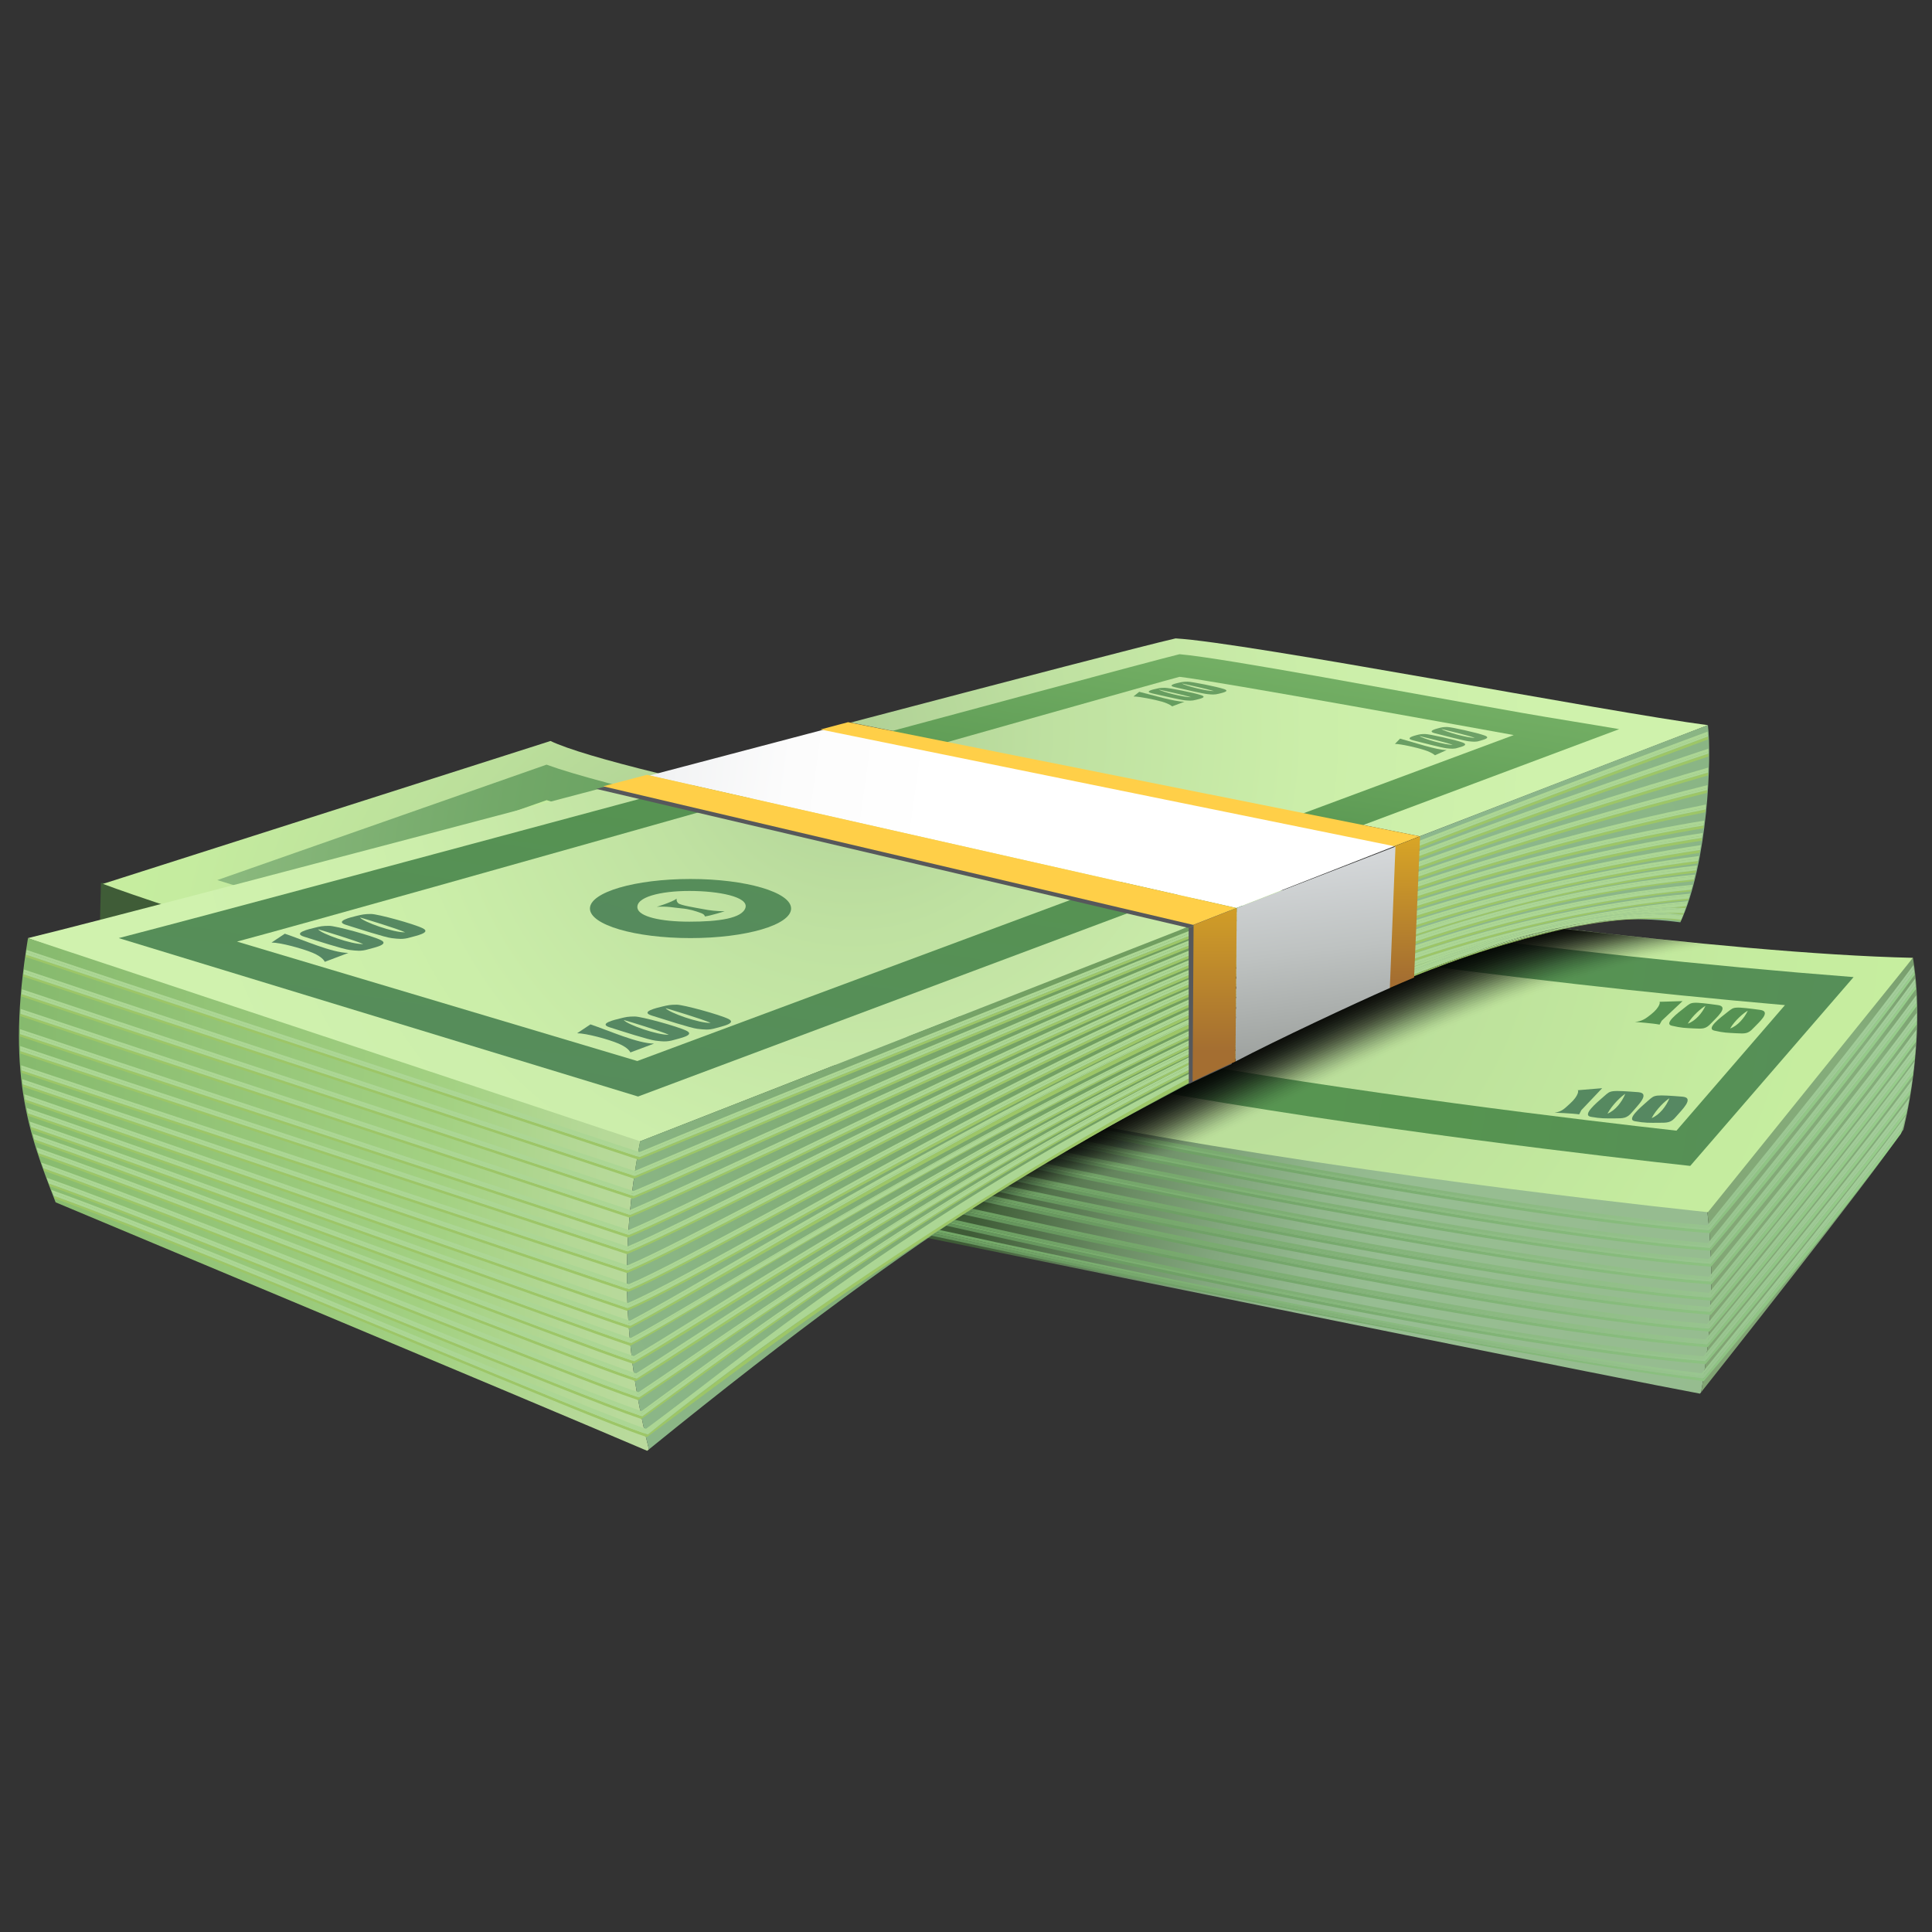 <?xml version="1.0" encoding="utf-8"?>
<!-- Generator: Adobe Illustrator 16.0.0, SVG Export Plug-In . SVG Version: 6.00 Build 0)  -->
<!DOCTYPE svg PUBLIC "-//W3C//DTD SVG 1.1//EN" "http://www.w3.org/Graphics/SVG/1.1/DTD/svg11.dtd">
<svg version="1.1" id="Layer_3" xmlns="http://www.w3.org/2000/svg" xmlns:xlink="http://www.w3.org/1999/xlink" x="0px" y="0px"
	 width="180px" height="180px" viewBox="0 0 180 180" enable-background="new 0 0 180 180" xml:space="preserve">
<rect x="0" y="0" width="180" height="180" fill="#333333" stroke="none"/>
<g>
	<linearGradient id="SVGID_1_" gradientUnits="userSpaceOnUse" x1="-96.744" y1="50.159" x2="498.582" y2="232.457">
		<stop  offset="0.318" style="stop-color:#3F5C37"/>
		<stop  offset="0.323" style="stop-color:#4A6842"/>
		<stop  offset="0.339" style="stop-color:#6B8C64"/>
		<stop  offset="0.354" style="stop-color:#83A77E"/>
		<stop  offset="0.367" style="stop-color:#92B78D"/>
		<stop  offset="0.378" style="stop-color:#97BD92"/>
		<stop  offset="0.495" style="stop-color:#95BA8C"/>
		<stop  offset="0.972" style="stop-color:#649657"/>
	</linearGradient>
	<path fill="url(#SVGID_1_)" d="M158.875,111.458L81.416,97.873c0,0-67.604-15.795-72.01-15.61c0,0-0.368,13.592-0.368,17.264
		c0,0,134.477,27.561,149.349,30.316c0,0,0.06-0.085,0.103-0.13C159.797,122.227,159.567,116.041,158.875,111.458z"/>
	<radialGradient id="SVGID_2_" cx="71.952" cy="96.043" r="76.251" gradientUnits="userSpaceOnUse">
		<stop  offset="0.271" style="stop-color:#B0D196"/>
		<stop  offset="0.468" style="stop-color:#BBDF9B"/>
		<stop  offset="0.742" style="stop-color:#C5EC9F"/>
		<stop  offset="1" style="stop-color:#C8F0A0"/>
	</radialGradient>
	<path fill="url(#SVGID_2_)" d="M51.29,69.036L9.589,82.35c0,0,27.37,10.383,71.092,17.364c3.295,1.039,7.146,2.035,11.312,2.993
		c9.333-5.462,28.21-14.242,39.779-17.955C95.491,79.809,57.546,72.038,51.29,69.036z"/>
	<linearGradient id="SVGID_3_" gradientUnits="userSpaceOnUse" x1="210.85" y1="61.32" x2="95.129" y2="192.47">
		<stop  offset="0.036" style="stop-color:#425C32"/>
		<stop  offset="0.293" style="stop-color:#85AD7B"/>
		<stop  offset="0.587" style="stop-color:#7F9F6F"/>
		<stop  offset="0.603" style="stop-color:#8AA97D"/>
		<stop  offset="0.628" style="stop-color:#95B38B"/>
		<stop  offset="0.659" style="stop-color:#9BB893"/>
		<stop  offset="0.715" style="stop-color:#9DBA95"/>
		<stop  offset="0.972" style="stop-color:#68965D"/>
	</linearGradient>
	<path fill="url(#SVGID_3_)" d="M178.227,89.239l-19.281,22.233l-0.07-0.014c0.692,4.583,0.922,10.769-0.386,18.254
		c1.009-1.297,15.471-19.49,18.839-24.457C177.328,105.256,179.518,96.955,178.227,89.239z"/>
	<radialGradient id="SVGID_4_" cx="108.776" cy="83.305" r="85.246" gradientUnits="userSpaceOnUse">
		<stop  offset="0.006" style="stop-color:#B0D196"/>
		<stop  offset="0.275" style="stop-color:#BBDF9B"/>
		<stop  offset="0.648" style="stop-color:#C5EC9F"/>
		<stop  offset="1" style="stop-color:#C8F0A0"/>
	</radialGradient>
	<path fill="url(#SVGID_4_)" d="M178.227,89.239c-9.065-0.207-20.865-1.374-32.516-2.709c-10.949,1.399-31.273,12.262-42.71,18.464
		c25.451,4.782,56.122,7.941,56.122,7.941L178.227,89.239z"/>
	<linearGradient id="SVGID_5_" gradientUnits="userSpaceOnUse" x1="-5.751" y1="72.079" x2="206.275" y2="107.364">
		<stop  offset="0" style="stop-color:#A1C894"/>
		<stop  offset="0.062" style="stop-color:#9EC78F"/>
		<stop  offset="0.141" style="stop-color:#88B77B"/>
		<stop  offset="0.245" style="stop-color:#72A868"/>
		<stop  offset="0.358" style="stop-color:#629D5B"/>
		<stop  offset="0.488" style="stop-color:#599653"/>
		<stop  offset="0.671" style="stop-color:#569450"/>
		<stop  offset="0.846" style="stop-color:#568E59"/>
		<stop  offset="1" style="stop-color:#568566"/>
	</linearGradient>
	<path fill="url(#SVGID_5_)" d="M157.475,108.625c-6.944-0.759-30.471-3.452-51.168-7.203l-2.594-0.49
		c-3.947-0.746-7.607-1.5-10.881-2.25c-4.313-0.981-8.017-1.959-11.019-2.911l-0.269-0.084l-0.27-0.043
		C54.289,91.334,31.841,85.64,20.244,81.996L50.92,71.241c10.156,3.725,65.405,15.431,121.774,19.792L157.475,108.625z"/>
	<radialGradient id="SVGID_6_" cx="108.777" cy="83.306" r="85.246" gradientUnits="userSpaceOnUse">
		<stop  offset="0.006" style="stop-color:#B0D196"/>
		<stop  offset="0.275" style="stop-color:#BBDF9B"/>
		<stop  offset="0.648" style="stop-color:#C5EC9F"/>
		<stop  offset="1" style="stop-color:#C8F0A0"/>
	</radialGradient>
	<path fill="url(#SVGID_6_)" d="M156.193,105.341c-8.364-0.937-30.144-3.518-49.321-6.988l-2.574-0.485
		c-3.919-0.743-7.55-1.495-10.771-2.231c-4.24-0.968-7.86-1.924-10.773-2.851l-0.49-0.147l-0.484-0.077
		c-20.497-3.275-38.592-7.385-51.3-10.846l20.449-7.168c12.353,4.036,63.083,14.555,115.371,19.097L156.193,105.341z"/>
	<g>
		
			<linearGradient id="SVGID_7_" gradientUnits="userSpaceOnUse" x1="19.954" y1="46.743" x2="232.047" y2="82.038" gradientTransform="matrix(0.999 0.054 -0.054 0.999 28.356 22.272)">
			<stop  offset="0" style="stop-color:#B6C8B0"/>
			<stop  offset="0.062" style="stop-color:#B1C7A9"/>
			<stop  offset="0.14" style="stop-color:#ACC4A4"/>
			<stop  offset="0.233" style="stop-color:#9EBC96"/>
			<stop  offset="0.333" style="stop-color:#86AF7F"/>
			<stop  offset="0.437" style="stop-color:#659C5E"/>
			<stop  offset="0.477" style="stop-color:#569450"/>
			<stop  offset="1" style="stop-color:#568566"/>
		</linearGradient>
		<path fill="url(#SVGID_7_)" d="M154.547,93.337l2.213-0.065l-1.942,1.827l-0.197,0.361c-0.644-0.128-2.297-0.25-2.297-0.25
			c0.65-0.052,1.008-0.307,1.516-0.717C154.704,93.806,154.73,93.252,154.547,93.337z"/>
		
			<linearGradient id="SVGID_8_" gradientUnits="userSpaceOnUse" x1="20.076" y1="46.377" x2="232.056" y2="81.654" gradientTransform="matrix(0.999 0.054 -0.054 0.999 28.356 22.272)">
			<stop  offset="0" style="stop-color:#B6C8B0"/>
			<stop  offset="0.062" style="stop-color:#B1C7A9"/>
			<stop  offset="0.14" style="stop-color:#ACC4A4"/>
			<stop  offset="0.233" style="stop-color:#9EBC96"/>
			<stop  offset="0.333" style="stop-color:#86AF7F"/>
			<stop  offset="0.437" style="stop-color:#659C5E"/>
			<stop  offset="0.477" style="stop-color:#569450"/>
			<stop  offset="1" style="stop-color:#568566"/>
		</linearGradient>
		<path fill="url(#SVGID_8_)" d="M160.047,93.64c-1.004-0.14-1.828-0.24-2.189-0.213c-0.374,0.022-0.469,0.114-0.849,0.409
			c-0.721,0.563-2.022,1.549-1.253,1.727c0.908,0.213,1.236,0.208,2.057,0.253c0.828,0.043,1.103,0.062,1.594-0.465
			C159.894,94.82,161.147,93.786,160.047,93.64z M157.247,95.37c0.451-0.757,1.27-1.451,1.649-1.657
			C158.583,94.385,157.947,95.132,157.247,95.37z"/>
		
			<linearGradient id="SVGID_9_" gradientUnits="userSpaceOnUse" x1="20.08" y1="45.956" x2="232.179" y2="81.253" gradientTransform="matrix(0.999 0.054 -0.054 0.999 28.356 22.272)">
			<stop  offset="0" style="stop-color:#B6C8B0"/>
			<stop  offset="0.062" style="stop-color:#B1C7A9"/>
			<stop  offset="0.14" style="stop-color:#ACC4A4"/>
			<stop  offset="0.233" style="stop-color:#9EBC96"/>
			<stop  offset="0.333" style="stop-color:#86AF7F"/>
			<stop  offset="0.437" style="stop-color:#659C5E"/>
			<stop  offset="0.477" style="stop-color:#569450"/>
			<stop  offset="1" style="stop-color:#568566"/>
		</linearGradient>
		<path fill="url(#SVGID_9_)" d="M163.989,94.089c-1.003-0.137-1.825-0.238-2.191-0.21c-0.368,0.021-0.466,0.113-0.851,0.413
			c-0.716,0.559-2.013,1.543-1.237,1.727c0.896,0.206,1.226,0.202,2.05,0.247c0.825,0.042,1.1,0.061,1.584-0.463
			C163.838,95.276,165.091,94.237,163.989,94.089z M161.191,95.822c0.443-0.759,1.268-1.454,1.648-1.657
			C162.52,94.836,161.89,95.583,161.191,95.822z"/>
	</g>
	<g>
		<linearGradient id="SVGID_10_" gradientUnits="userSpaceOnUse" x1="80.571" y1="102.715" x2="178.384" y2="102.715">
			<stop  offset="0" style="stop-color:#5D8C55"/>
			<stop  offset="1" style="stop-color:#98CE8C"/>
		</linearGradient>
		<path fill="url(#SVGID_10_)" d="M161.396,111.997c-0.894,1.1-1.601,1.971-2.047,2.527l-0.073,0.09l-0.116-0.009
			c-20.677-1.59-65.049-10.438-78.529-13.554l-0.06,0.262c13.409,3.103,57.882,11.975,78.589,13.567l0.112,0.008l0.072-0.084
			c3.456-4.042,13.529-16.434,19.039-23.979c-0.012-0.097-0.022-0.192-0.033-0.283C173.588,96.988,165.46,106.995,161.396,111.997z"
			/>
		<linearGradient id="SVGID_11_" gradientUnits="userSpaceOnUse" x1="80.571" y1="102.175" x2="178.307" y2="102.175">
			<stop  offset="0" style="stop-color:#65995A"/>
			<stop  offset="1" style="stop-color:#A4CE9B"/>
		</linearGradient>
		<path fill="url(#SVGID_11_)" d="M159.083,114.433c3.582-4.197,13.839-16.823,19.224-24.245c-0.014-0.095-0.026-0.185-0.04-0.271
			c-4.701,6.401-13.07,16.705-17.212,21.803c-0.845,1.042-1.526,1.879-1.976,2.439c-20.733-1.615-65.034-10.454-78.409-13.55
			l-0.099,0.429c0.019,0.005,0.041,0.009,0.06,0.013l0.039-0.167C94.047,103.979,138.352,112.819,159.083,114.433z"/>
		<linearGradient id="SVGID_12_" gradientUnits="userSpaceOnUse" x1="80.631" y1="102.401" x2="178.351" y2="102.401">
			<stop  offset="0" style="stop-color:#6CA360"/>
			<stop  offset="1" style="stop-color:#A4CE9B"/>
		</linearGradient>
		<path fill="url(#SVGID_12_)" d="M159.276,114.614l0.073-0.09c0.446-0.557,1.153-1.428,2.047-2.527
			c4.063-5.002,12.191-15.009,16.954-21.455c-0.016-0.124-0.03-0.242-0.044-0.354c-5.385,7.422-15.642,20.047-19.224,24.245
			c-20.731-1.614-65.036-10.454-78.413-13.549l-0.039,0.167c13.48,3.116,57.852,11.964,78.529,13.554L159.276,114.614z"/>
		<linearGradient id="SVGID_13_" gradientUnits="userSpaceOnUse" x1="80.644" y1="104.191" x2="178.498" y2="104.191">
			<stop  offset="0" style="stop-color:#5D8C55"/>
			<stop  offset="1" style="stop-color:#98CE8C"/>
		</linearGradient>
		<path fill="url(#SVGID_13_)" d="M160.438,114.887l-1.107,1.375l-0.115-0.009c-20.965-1.612-65.438-10.843-78.511-13.865
			l-0.06,0.261c12.999,3.008,57.575,12.264,78.571,13.879l0.111,0.008l0.072-0.084c3.41-3.987,13.599-16.675,19.099-24.302
			c-0.006-0.104-0.013-0.206-0.021-0.305C173.317,98.913,164.05,110.408,160.438,114.887z"/>
		<linearGradient id="SVGID_14_" gradientUnits="userSpaceOnUse" x1="80.644" y1="103.632" x2="178.447" y2="103.632">
			<stop  offset="0" style="stop-color:#65995A"/>
			<stop  offset="1" style="stop-color:#A4CE9B"/>
		</linearGradient>
		<path fill="url(#SVGID_14_)" d="M159.138,116.082c3.546-4.157,13.948-17.121,19.31-24.61c-0.009-0.099-0.017-0.196-0.026-0.29
			c-5.075,6.997-14.644,18.864-18.324,23.431l-0.963,1.195c-21.019-1.638-65.423-10.86-78.39-13.861l-0.099,0.428
			c0.02,0.004,0.041,0.009,0.06,0.014l0.039-0.167C93.712,105.222,138.121,114.444,159.138,116.082z"/>
		<linearGradient id="SVGID_15_" gradientUnits="userSpaceOnUse" x1="80.705" y1="103.867" x2="178.477" y2="103.867">
			<stop  offset="0" style="stop-color:#6CA360"/>
			<stop  offset="1" style="stop-color:#A4CE9B"/>
		</linearGradient>
		<path fill="url(#SVGID_15_)" d="M159.331,116.263l1.107-1.375c3.611-4.479,12.879-15.975,18.039-23.041
			c-0.01-0.13-0.021-0.253-0.03-0.375c-5.361,7.489-15.764,20.453-19.31,24.61c-21.017-1.638-65.426-10.859-78.394-13.86
			l-0.039,0.167c13.074,3.022,57.546,12.253,78.511,13.865L159.331,116.263z"/>
		<linearGradient id="SVGID_16_" gradientUnits="userSpaceOnUse" x1="80.571" y1="105.726" x2="178.566" y2="105.726">
			<stop  offset="0" style="stop-color:#5D8C55"/>
			<stop  offset="1" style="stop-color:#98CE8C"/>
		</linearGradient>
		<path fill="url(#SVGID_16_)" d="M160.881,115.927c-0.587,0.729-1.063,1.317-1.395,1.729l-0.072,0.09l-0.116-0.009
			c-20.948-1.611-64.921-10.778-78.667-13.957l-0.06,0.261c13.679,3.165,57.748,12.356,78.727,13.97l0.111,0.009l0.073-0.084
			c3.529-4.128,13.543-16.556,19.084-24.182c-0.002-0.108-0.004-0.219-0.007-0.324C173.516,100.289,164.774,111.11,160.881,115.927z
			"/>
		<linearGradient id="SVGID_17_" gradientUnits="userSpaceOnUse" x1="80.571" y1="105.145" x2="178.545" y2="105.145">
			<stop  offset="0" style="stop-color:#65995A"/>
			<stop  offset="1" style="stop-color:#A4CE9B"/>
		</linearGradient>
		<path fill="url(#SVGID_17_)" d="M159.221,117.565c3.666-4.297,13.919-17.03,19.324-24.528c-0.004-0.105-0.009-0.21-0.013-0.312
			c-4.965,6.8-14.015,18.001-17.992,22.924c-0.548,0.678-0.996,1.235-1.323,1.641c-21-1.637-64.901-10.794-78.547-13.952
			l-0.099,0.428c0.02,0.004,0.041,0.01,0.06,0.014l0.039-0.167C94.316,106.771,138.224,115.93,159.221,117.565z"/>
		<linearGradient id="SVGID_18_" gradientUnits="userSpaceOnUse" x1="80.631" y1="105.392" x2="178.56" y2="105.392">
			<stop  offset="0" style="stop-color:#6CA360"/>
			<stop  offset="1" style="stop-color:#A4CE9B"/>
		</linearGradient>
		<path fill="url(#SVGID_18_)" d="M159.414,117.746l0.072-0.09c0.332-0.413,0.808-1.001,1.395-1.729
			c3.894-4.816,12.635-15.638,17.679-22.497c-0.004-0.135-0.01-0.264-0.015-0.393c-5.405,7.498-15.658,20.231-19.324,24.528
			c-20.997-1.636-64.904-10.794-78.551-13.952l-0.039,0.167c13.746,3.179,57.718,12.345,78.667,13.957L159.414,117.746z"/>
		<linearGradient id="SVGID_19_" gradientUnits="userSpaceOnUse" x1="80.48" y1="107.4" x2="178.57" y2="107.4">
			<stop  offset="0" style="stop-color:#5D8C55"/>
			<stop  offset="1" style="stop-color:#98CE8C"/>
		</linearGradient>
		<path fill="url(#SVGID_19_)" d="M160.985,117.479c-0.628,0.777-1.133,1.403-1.481,1.834l-0.072,0.09l-0.115-0.009
			c-21.398-1.646-67.475-11.629-78.776-14.241l-0.061,0.261c11.199,2.592,57.401,12.606,78.836,14.255l0.111,0.009l0.072-0.085
			c3.53-4.127,13.503-16.497,19.065-24.132c0.003-0.116,0.003-0.227,0.005-0.339C173.525,101.968,164.854,112.693,160.985,117.479z"
			/>
		<linearGradient id="SVGID_20_" gradientUnits="userSpaceOnUse" x1="80.48" y1="106.799" x2="178.575" y2="106.799">
			<stop  offset="0" style="stop-color:#65995A"/>
			<stop  offset="1" style="stop-color:#A4CE9B"/>
		</linearGradient>
		<path fill="url(#SVGID_20_)" d="M159.238,119.223c3.671-4.301,13.913-17.013,19.337-24.52c0-0.112-0.001-0.219-0.001-0.328
			c-4.963,6.787-13.967,17.924-17.932,22.828c-0.585,0.725-1.063,1.317-1.409,1.745c-21.456-1.674-67.481-11.651-78.654-14.237
			l-0.099,0.429c0.02,0.004,0.041,0.01,0.061,0.014l0.039-0.167C91.752,107.571,137.783,117.55,159.238,119.223z"/>
		<linearGradient id="SVGID_21_" gradientUnits="userSpaceOnUse" x1="80.54" y1="107.054" x2="178.575" y2="107.054">
			<stop  offset="0" style="stop-color:#6CA360"/>
			<stop  offset="1" style="stop-color:#A4CE9B"/>
		</linearGradient>
		<path fill="url(#SVGID_21_)" d="M159.432,119.404l0.072-0.09c0.349-0.432,0.854-1.057,1.481-1.834
			c3.869-4.786,12.54-15.511,17.585-22.357c0.002-0.141,0.004-0.282,0.005-0.418c-5.424,7.506-15.666,20.219-19.337,24.52
			c-21.455-1.673-67.486-11.651-78.659-14.237l-0.039,0.167c11.301,2.612,57.377,12.596,78.776,14.241L159.432,119.404z"/>
		<linearGradient id="SVGID_22_" gradientUnits="userSpaceOnUse" x1="80.736" y1="108.952" x2="178.519" y2="108.952">
			<stop  offset="0" style="stop-color:#5D8C55"/>
			<stop  offset="1" style="stop-color:#98CE8C"/>
		</linearGradient>
		<path fill="url(#SVGID_22_)" d="M161.187,118.724c-0.727,0.897-1.307,1.611-1.691,2.092l-0.072,0.089l-0.115-0.008
			c-21.514-1.654-67.297-11.566-78.512-14.159l-0.06,0.26c11.112,2.573,57.021,12.515,78.571,14.173l0.11,0.008l0.072-0.084
			c3.642-4.256,13.512-16.473,19.011-24.017c0.007-0.119,0.014-0.238,0.019-0.354C173.652,103.328,165.34,113.594,161.187,118.724z"
			/>
		<linearGradient id="SVGID_23_" gradientUnits="userSpaceOnUse" x1="80.736" y1="108.328" x2="178.553" y2="108.328">
			<stop  offset="0" style="stop-color:#65995A"/>
			<stop  offset="1" style="stop-color:#A4CE9B"/>
		</linearGradient>
		<path fill="url(#SVGID_23_)" d="M159.23,120.725c3.786-4.436,13.957-17.033,19.31-24.443c0.005-0.118,0.009-0.234,0.013-0.35
			c-4.882,6.675-13.792,17.681-17.708,22.517c-0.683,0.842-1.235,1.524-1.62,2.001c-21.57-1.682-67.302-11.587-78.39-14.154
			l-0.099,0.429c0.019,0.005,0.041,0.009,0.06,0.014l0.039-0.168C91.923,109.137,137.66,119.044,159.23,120.725z"/>
		<linearGradient id="SVGID_24_" gradientUnits="userSpaceOnUse" x1="80.796" y1="108.594" x2="178.54" y2="108.594">
			<stop  offset="0" style="stop-color:#65995A"/>
			<stop  offset="1" style="stop-color:#A4CE9B"/>
		</linearGradient>
		<path fill="url(#SVGID_24_)" d="M159.423,120.906l0.072-0.089c0.385-0.481,0.965-1.195,1.691-2.092
			c4.153-5.13,12.466-15.396,17.333-22c0.008-0.15,0.014-0.298,0.021-0.443c-5.353,7.41-15.523,20.007-19.31,24.443
			c-21.57-1.681-67.308-11.587-78.396-14.154l-0.039,0.168c11.215,2.593,56.998,12.504,78.512,14.159L159.423,120.906z"/>
		<linearGradient id="SVGID_25_" gradientUnits="userSpaceOnUse" x1="80.709" y1="110.388" x2="178.418" y2="110.388">
			<stop  offset="0" style="stop-color:#5D8C55"/>
			<stop  offset="1" style="stop-color:#98CE8C"/>
		</linearGradient>
		<path fill="url(#SVGID_25_)" d="M161.637,119.459c-0.952,1.172-1.703,2.096-2.169,2.676l-0.073,0.09l-0.115-0.009
			c-21.513-1.654-67.297-11.566-78.511-14.158l-0.06,0.261c11.114,2.572,57.022,12.515,78.571,14.172l0.111,0.009l0.073-0.085
			c3.547-4.146,13.313-16.133,18.919-23.746c0.012-0.13,0.025-0.261,0.035-0.393C173.592,104.758,165.65,114.525,161.637,119.459z"
			/>
		<linearGradient id="SVGID_26_" gradientUnits="userSpaceOnUse" x1="80.709" y1="109.753" x2="178.477" y2="109.753">
			<stop  offset="0" style="stop-color:#65995A"/>
			<stop  offset="1" style="stop-color:#A4CE9B"/>
		</linearGradient>
		<path fill="url(#SVGID_26_)" d="M159.202,122.044c3.588-4.204,13.76-16.71,19.25-24.222c0.004-0.047,0.008-0.092,0.012-0.139
			c0.005-0.075,0.009-0.146,0.014-0.22c-4.758,6.441-13.054,16.644-17.182,21.72c-0.905,1.113-1.628,2.003-2.099,2.586
			c-21.57-1.682-67.302-11.588-78.389-14.154l-0.1,0.429c0.019,0.004,0.041,0.009,0.06,0.014l0.04-0.168
			C91.896,110.456,137.633,120.363,159.202,122.044z"/>
		<linearGradient id="SVGID_27_" gradientUnits="userSpaceOnUse" x1="80.769" y1="110.023" x2="178.452" y2="110.023">
			<stop  offset="0" style="stop-color:#65995A"/>
			<stop  offset="1" style="stop-color:#A4CE9B"/>
		</linearGradient>
		<path fill="url(#SVGID_27_)" d="M159.395,122.225l0.073-0.09c0.466-0.58,1.217-1.503,2.169-2.676
			c4.014-4.934,11.955-14.701,16.781-21.183c0.014-0.15,0.023-0.302,0.034-0.455c-5.49,7.512-15.662,20.018-19.25,24.222
			c-21.569-1.681-67.307-11.588-78.394-14.154l-0.04,0.168c11.214,2.592,56.998,12.504,78.511,14.158L159.395,122.225z"/>
		<linearGradient id="SVGID_28_" gradientUnits="userSpaceOnUse" x1="80.205" y1="111.926" x2="178.265" y2="111.926">
			<stop  offset="0" style="stop-color:#5D8C55"/>
			<stop  offset="1" style="stop-color:#98CE8C"/>
		</linearGradient>
		<path fill="url(#SVGID_28_)" d="M161.226,121.36c-0.822,1.013-1.475,1.817-1.895,2.341l-0.073,0.09l-0.115-0.009
			c-22.023-1.694-69.431-12.486-78.877-14.671l-0.06,0.261c9.31,2.154,56.87,12.987,78.938,14.684l0.11,0.009l0.073-0.085
			c3.416-3.994,13.282-16.138,18.888-23.787c0.017-0.135,0.033-0.271,0.051-0.408C173.411,106.334,165.303,116.333,161.226,121.36z"
			/>
		<linearGradient id="SVGID_29_" gradientUnits="userSpaceOnUse" x1="80.205" y1="111.264" x2="178.359" y2="111.264">
			<stop  offset="0" style="stop-color:#65995A"/>
			<stop  offset="1" style="stop-color:#A4CE9B"/>
		</linearGradient>
		<path fill="url(#SVGID_29_)" d="M159.061,123.335c-22.086-1.725-69.469-12.518-78.757-14.667l-0.099,0.427
			c0.019,0.005,0.041,0.01,0.06,0.015l0.039-0.167c9.289,2.15,56.677,12.943,78.761,14.667c3.782-4.431,13.873-16.91,19.256-24.317
			c0.013-0.125,0.027-0.249,0.039-0.375c-4.767,6.497-13.269,16.979-17.476,22.166C160.107,122.04,159.482,122.811,159.061,123.335z
			"/>
		<linearGradient id="SVGID_30_" gradientUnits="userSpaceOnUse" x1="80.265" y1="111.542" x2="178.32" y2="111.542">
			<stop  offset="0" style="stop-color:#65995A"/>
			<stop  offset="1" style="stop-color:#A4CE9B"/>
		</linearGradient>
		<path fill="url(#SVGID_30_)" d="M159.258,123.791l0.073-0.09c0.42-0.524,1.072-1.328,1.895-2.341
			c4.077-5.027,12.186-15.025,17.039-21.574c0.019-0.163,0.038-0.327,0.056-0.493c-5.383,7.408-15.474,19.886-19.256,24.317
			c-22.084-1.723-69.472-12.516-78.761-14.667l-0.039,0.167c9.446,2.185,56.854,12.977,78.877,14.671L159.258,123.791z"/>
		<linearGradient id="SVGID_31_" gradientUnits="userSpaceOnUse" x1="80.205" y1="113.526" x2="178.019" y2="113.526">
			<stop  offset="0" style="stop-color:#5D8C55"/>
			<stop  offset="1" style="stop-color:#98CE8C"/>
		</linearGradient>
		<path fill="url(#SVGID_31_)" d="M161.693,122.05c-1.122,1.374-2.005,2.456-2.528,3.107l-0.072,0.09l-0.114-0.008
			c-23.631-1.819-75.828-13.832-78.713-14.499l-0.06,0.261c2.233,0.517,54.985,12.681,78.773,14.512l0.11,0.008l0.072-0.084
			c3.654-4.273,13.232-15.989,18.788-23.482c0.023-0.139,0.047-0.281,0.07-0.422C173.383,107.729,165.9,116.896,161.693,122.05z"/>
		<linearGradient id="SVGID_32_" gradientUnits="userSpaceOnUse" x1="80.205" y1="112.839" x2="178.157" y2="112.839">
			<stop  offset="0" style="stop-color:#65995A"/>
			<stop  offset="1" style="stop-color:#A4CE9B"/>
		</linearGradient>
		<path fill="url(#SVGID_32_)" d="M158.896,124.792c-23.81-1.858-76.362-13.978-78.592-14.493l-0.099,0.428
			c0.015,0.003,0.041,0.009,0.06,0.014l0.039-0.167c2.229,0.516,54.786,12.636,78.597,14.493
			c3.821-4.475,13.793-16.682,19.198-24.052c0.021-0.132,0.04-0.266,0.059-0.4c-4.565,6.165-12.446,15.819-16.804,21.159
			C160.28,123.086,159.427,124.132,158.896,124.792z"/>
		<linearGradient id="SVGID_33_" gradientUnits="userSpaceOnUse" x1="80.265" y1="113.13" x2="178.099" y2="113.13">
			<stop  offset="0" style="stop-color:#65995A"/>
			<stop  offset="1" style="stop-color:#A4CE9B"/>
		</linearGradient>
		<path fill="url(#SVGID_33_)" d="M159.093,125.247l0.072-0.09c0.523-0.652,1.406-1.733,2.528-3.107
			c4.207-5.154,11.689-14.321,16.326-20.518c0.027-0.171,0.054-0.343,0.079-0.519c-5.405,7.37-15.377,19.577-19.198,24.052
			c-23.811-1.857-76.367-13.977-78.597-14.493l-0.039,0.167c2.885,0.667,55.083,12.68,78.713,14.499L159.093,125.247z"/>
		<linearGradient id="SVGID_34_" gradientUnits="userSpaceOnUse" x1="79.619" y1="115.189" x2="177.697" y2="115.189">
			<stop  offset="0" style="stop-color:#5D8C55"/>
			<stop  offset="1" style="stop-color:#98CE8C"/>
		</linearGradient>
		<path fill="url(#SVGID_34_)" d="M161.561,123.545c-1.151,1.408-2.056,2.516-2.588,3.178l-0.072,0.091l-0.115-0.009
			c-20.916-1.609-65.757-11.73-79.106-14.818l-0.061,0.261c13.276,3.072,58.22,13.221,79.167,14.833l0.11,0.008l0.074-0.084
			c3.304-3.864,12.936-15.588,18.623-23.23c0.035-0.157,0.07-0.318,0.104-0.483C173.062,109.462,165.712,118.462,161.561,123.545z"
			/>
		<linearGradient id="SVGID_35_" gradientUnits="userSpaceOnUse" x1="79.619" y1="114.466" x2="177.889" y2="114.466">
			<stop  offset="0" style="stop-color:#65995A"/>
			<stop  offset="1" style="stop-color:#A4CE9B"/>
		</linearGradient>
		<path fill="url(#SVGID_35_)" d="M158.704,126.357c-20.966-1.638-65.742-11.749-78.986-14.814l-0.099,0.429
			c0.019,0.004,0.041,0.009,0.061,0.014l0.039-0.167c13.245,3.065,58.025,13.178,78.99,14.814
			c3.485-4.083,13.566-16.362,19.098-23.883c0.027-0.147,0.056-0.296,0.083-0.449c-4.568,6.15-12.351,15.68-16.67,20.967
			C160.119,124.615,159.243,125.687,158.704,126.357z"/>
		<linearGradient id="SVGID_36_" gradientUnits="userSpaceOnUse" x1="79.679" y1="114.781" x2="177.806" y2="114.781">
			<stop  offset="0" style="stop-color:#6CA360"/>
			<stop  offset="1" style="stop-color:#A4CE9B"/>
		</linearGradient>
		<path fill="url(#SVGID_36_)" d="M158.9,126.813l0.072-0.091c0.532-0.662,1.437-1.77,2.588-3.178
			c4.151-5.083,11.501-14.083,16.137-20.255c0.036-0.176,0.071-0.355,0.108-0.54c-5.531,7.521-15.612,19.799-19.098,23.883
			c-20.965-1.636-65.745-11.749-78.99-14.814l-0.039,0.167c13.349,3.088,58.19,13.209,79.106,14.818L158.9,126.813z"/>
		<linearGradient id="SVGID_37_" gradientUnits="userSpaceOnUse" x1="76.689" y1="116.868" x2="177.278" y2="116.868">
			<stop  offset="0" style="stop-color:#5D8C55"/>
			<stop  offset="1" style="stop-color:#98CE8C"/>
		</linearGradient>
		<path fill="url(#SVGID_37_)" d="M160.804,125.853c-0.869,1.071-1.558,1.919-1.995,2.463l-0.076,0.095l-0.121-0.014
			c-20.877-2.413-67.239-12.388-81.862-15.771l-0.061,0.262c12.342,2.856,60.442,13.033,81.92,15.783l0.118,0.015l0.077-0.09
			c3.308-3.866,12.632-15.331,18.314-22.987c0.053-0.174,0.106-0.363,0.16-0.559C172.407,111.559,164.729,121.018,160.804,125.853z"
			/>
		<linearGradient id="SVGID_38_" gradientUnits="userSpaceOnUse" x1="76.689" y1="116.082" x2="177.557" y2="116.082">
			<stop  offset="0" style="stop-color:#6CA360"/>
			<stop  offset="1" style="stop-color:#A4CE9B"/>
		</linearGradient>
		<path fill="url(#SVGID_38_)" d="M158.547,128.22c3.51-4.112,13.364-16.24,18.89-23.781c0.04-0.161,0.08-0.325,0.12-0.495
			c-4.799,6.485-12.995,16.583-17.094,21.632c-0.821,1.011-1.481,1.824-1.921,2.37c-20.943-2.438-67.229-12.4-81.755-15.761
			l-0.099,0.428c0.02,0.005,0.041,0.01,0.061,0.014l0.038-0.167C89.102,115.309,137.026,125.449,158.547,128.22z"/>
		<linearGradient id="SVGID_39_" gradientUnits="userSpaceOnUse" x1="76.749" y1="116.425" x2="177.436" y2="116.425">
			<stop  offset="0" style="stop-color:#65995A"/>
			<stop  offset="1" style="stop-color:#A4CE9B"/>
		</linearGradient>
		<path fill="url(#SVGID_39_)" d="M158.732,128.411l0.076-0.095c0.438-0.544,1.126-1.393,1.995-2.463
			c3.925-4.835,11.604-14.294,16.475-20.803c0.053-0.195,0.106-0.397,0.158-0.611c-5.525,7.542-15.38,19.669-18.89,23.781
			c-21.521-2.771-69.445-12.911-81.76-15.76l-0.038,0.167c14.623,3.383,60.985,13.358,81.862,15.771L158.732,128.411z"/>
	</g>
	<g>
		<path opacity="0" fill="#1A1A1A" d="M132.651,85.044c-11.569,3.712-41.627,21.567-46.463,30.358
			c4.25-2.49,20.074-6.392,26.338-8.901c27.108-13.92,38.793-16.741,48.025-18.353C153.444,87.417,137.636,85.72,132.651,85.044z"/>
		<path opacity="0.007" fill="#191919" d="M132.426,85.02c-11.55,3.706-41.554,21.529-46.381,30.305
			c4.242-2.485,19.879-6.367,26.131-8.872c27.061-13.896,38.639-16.751,47.854-18.36C153.016,87.368,137.401,85.694,132.426,85.02z"
			/>
		<path opacity="0.014" fill="#181818" d="M132.199,84.995c-11.528,3.7-41.479,21.491-46.298,30.25
			c4.234-2.48,19.684-6.341,25.925-8.841c27.013-13.871,38.484-16.762,47.684-18.368C152.588,87.32,137.166,85.668,132.199,84.995z"
			/>
		<path opacity="0.021" fill="#171717" d="M131.973,84.97c-11.508,3.692-41.406,21.453-46.216,30.197
			c4.227-2.477,19.489-6.316,25.72-8.812c26.964-13.847,38.329-16.771,47.512-18.375C152.159,87.271,136.931,85.642,131.973,84.97z"
			/>
		<path opacity="0.028" fill="#161616" d="M131.747,84.946c-11.487,3.686-41.332,21.414-46.134,30.143
			c4.22-2.473,19.294-6.292,25.514-8.783c26.916-13.821,38.174-16.781,47.341-18.381C151.73,87.224,136.695,85.616,131.747,84.946z"
			/>
		<path opacity="0.035" fill="#151515" d="M131.521,84.921c-11.467,3.68-41.258,21.376-46.051,30.089
			c4.212-2.468,19.098-6.266,25.307-8.753c26.868-13.797,38.02-16.791,47.17-18.389C151.302,87.175,136.461,85.59,131.521,84.921z"
			/>
		<path opacity="0.042" fill="#141414" d="M131.295,84.896c-11.447,3.673-41.185,21.338-45.969,30.036
			c4.205-2.463,18.904-6.241,25.1-8.723c26.82-13.773,37.866-16.801,47-18.396C150.874,87.127,136.227,85.564,131.295,84.896z"/>
		<path opacity="0.049" fill="#131313" d="M131.069,84.872c-11.427,3.667-41.111,21.3-45.887,29.981
			c4.196-2.459,18.708-6.215,24.894-8.694c26.772-13.748,37.712-16.811,46.829-18.403C150.446,87.079,135.991,85.539,131.069,84.872
			z"/>
		<path opacity="0.056" fill="#121212" d="M130.843,84.847c-11.405,3.66-41.037,21.262-45.805,29.929
			c4.189-2.455,18.513-6.191,24.688-8.665c26.724-13.723,37.557-16.821,46.657-18.41C150.018,87.03,135.756,85.513,130.843,84.847z"
			/>
		<path opacity="0.063" fill="#111111" d="M130.616,84.822c-11.385,3.653-40.963,21.223-45.722,29.874
			c4.182-2.45,18.317-6.165,24.481-8.635c26.676-13.698,37.402-16.832,46.486-18.417C149.589,86.981,135.521,85.487,130.616,84.822z
			"/>
		<path opacity="0.07" fill="#101010" d="M130.391,84.798c-11.365,3.646-40.89,21.185-45.64,29.82
			c4.174-2.446,18.122-6.141,24.275-8.605c26.628-13.674,37.247-16.841,46.315-18.424C149.161,86.934,135.286,85.461,130.391,84.798
			z"/>
		<path opacity="0.077" fill="#0F0F0F" d="M130.164,84.773c-11.344,3.64-40.815,21.146-45.557,29.767
			c4.167-2.441,17.927-6.115,24.069-8.576c26.579-13.648,37.093-16.851,46.145-18.431C148.732,86.886,135.051,85.436,130.164,84.773
			z"/>
		<path opacity="0.084" fill="#0E0E0E" d="M129.938,84.748c-11.323,3.634-40.742,21.108-45.476,29.713
			c4.16-2.437,17.732-6.09,23.863-8.546c26.532-13.624,36.938-16.861,45.974-18.438C148.305,86.837,134.816,85.409,129.938,84.748z"
			/>
		<path opacity="0.091" fill="#0D0D0D" d="M129.712,84.723c-11.304,3.627-40.668,21.071-45.393,29.659
			c4.151-2.433,17.537-6.064,23.656-8.516c26.483-13.6,36.784-16.872,45.804-18.445C147.875,86.788,134.581,85.383,129.712,84.723z"
			/>
		<path opacity="0.099" fill="#0D0D0D" d="M129.486,84.699c-11.283,3.621-40.595,21.033-45.311,29.605
			c4.144-2.428,17.342-6.04,23.45-8.486c26.436-13.576,36.63-16.882,45.632-18.454C147.447,86.741,134.347,85.357,129.486,84.699z"
			/>
		<path opacity="0.106" fill="#0C0C0C" d="M129.26,84.674c-11.262,3.614-40.521,20.994-45.229,29.551
			c4.137-2.424,17.147-6.014,23.245-8.457c26.388-13.551,36.475-16.892,45.461-18.46C147.02,86.692,134.111,85.332,129.26,84.674z"
			/>
		<path opacity="0.113" fill="#0B0B0B" d="M129.034,84.649c-11.242,3.607-40.447,20.956-45.146,29.498
			c4.129-2.419,16.952-5.989,23.038-8.428c26.34-13.525,36.32-16.901,45.291-18.467C146.591,86.644,133.877,85.306,129.034,84.649z"
			/>
		<path opacity="0.12" fill="#0A0A0A" d="M128.808,84.625c-11.222,3.601-40.373,20.917-45.063,29.444
			c4.121-2.415,16.756-5.964,22.832-8.398c26.291-13.501,36.166-16.911,45.119-18.475C146.162,86.596,133.642,85.28,128.808,84.625z
			"/>
		<path opacity="0.127" fill="#090909" d="M128.582,84.601c-11.201,3.594-40.3,20.879-44.981,29.39
			c4.114-2.41,16.562-5.938,22.626-8.368c26.243-13.477,36.011-16.922,44.947-18.481C145.734,86.547,133.406,85.254,128.582,84.601z
			"/>
		<path opacity="0.134" fill="#080808" d="M128.355,84.576c-11.18,3.587-40.226,20.841-44.898,29.336
			c4.106-2.406,16.366-5.914,22.419-8.339c26.195-13.452,35.856-16.932,44.777-18.488C145.306,86.499,133.172,85.229,128.355,84.576
			z"/>
		<path opacity="0.141" fill="#070707" d="M128.13,84.551c-11.16,3.581-40.153,20.803-44.817,29.283
			c4.1-2.402,16.172-5.888,22.214-8.309c26.147-13.427,35.702-16.941,44.605-18.496C144.877,86.451,132.937,85.202,128.13,84.551z"
			/>
		<path opacity="0.148" fill="#060606" d="M127.903,84.526c-11.14,3.574-40.079,20.765-44.734,29.229
			c4.091-2.397,15.977-5.864,22.007-8.28c26.1-13.402,35.548-16.951,44.436-18.503C144.449,86.402,132.702,85.177,127.903,84.526z"
			/>
		<path opacity="0.155" fill="#050505" d="M127.678,84.501c-11.119,3.568-40.005,20.726-44.653,29.175
			c4.084-2.393,15.781-5.839,21.801-8.25c26.051-13.378,35.393-16.962,44.265-18.51C144.021,86.354,132.467,85.151,127.678,84.501z"
			/>
		<path opacity="0.162" fill="#040404" d="M127.451,84.477c-11.099,3.562-39.931,20.688-44.57,29.122
			c4.077-2.388,15.585-5.813,21.595-8.22c26.003-13.353,35.238-16.972,44.093-18.517C143.592,86.306,132.231,85.125,127.451,84.477z
			"/>
		<path opacity="0.169" fill="#030303" d="M127.225,84.452c-11.077,3.555-39.856,20.65-44.487,29.068
			c4.069-2.384,15.391-5.789,21.389-8.191c25.955-13.328,35.084-16.981,43.922-18.524C143.164,86.258,131.997,85.099,127.225,84.452
			z"/>
		<path opacity="0.176" fill="#020202" d="M126.999,84.427c-11.058,3.548-39.784,20.612-44.405,29.015
			c4.062-2.38,15.195-5.764,21.183-8.162c25.906-13.304,34.929-16.991,43.751-18.532C142.735,86.209,131.762,85.073,126.999,84.427z
			"/>
		<path opacity="0.183" fill="#010101" d="M126.773,84.403c-11.038,3.542-39.71,20.574-44.324,28.96
			c4.054-2.375,15-5.738,20.976-8.131c25.859-13.279,34.775-17.002,43.58-18.539C142.308,86.161,131.527,85.047,126.773,84.403z"/>
		<path opacity="0.19" d="M126.547,84.378c-11.017,3.535-39.636,20.536-44.241,28.907c4.046-2.371,14.805-5.713,20.77-8.102
			c25.811-13.254,34.62-17.012,43.409-18.546C141.879,86.113,131.292,85.021,126.547,84.378z"/>
	</g>
	<radialGradient id="SVGID_40_" cx="79.552" cy="68.048" r="64.373" gradientUnits="userSpaceOnUse">
		<stop  offset="0.006" style="stop-color:#B0D196"/>
		<stop  offset="0.298" style="stop-color:#C0E1A2"/>
		<stop  offset="0.659" style="stop-color:#CCEEAB"/>
		<stop  offset="1" style="stop-color:#D0F2AE"/>
	</radialGradient>
	<path fill="url(#SVGID_40_)" d="M111.167,86.17l-54.73-12.841C32.6,79.616,8.577,85.957,2.608,87.4
		c-0.024,0.159,56.578,19.11,56.578,19.11L111.167,86.17z"/>
	<linearGradient id="SVGID_41_" gradientUnits="userSpaceOnUse" x1="106.749" y1="115.961" x2="-76.905" y2="104.555">
		<stop  offset="0.069" style="stop-color:#9EC88A"/>
		<stop  offset="0.117" style="stop-color:#B7D79E"/>
		<stop  offset="0.147" style="stop-color:#C1DDA6"/>
		<stop  offset="0.218" style="stop-color:#BEDCA2"/>
		<stop  offset="0.289" style="stop-color:#B4D896"/>
		<stop  offset="0.359" style="stop-color:#A3D182"/>
		<stop  offset="0.691" style="stop-color:#77AD63"/>
		<stop  offset="1" style="stop-color:#27631F"/>
	</linearGradient>
	<path fill="url(#SVGID_41_)" d="M59.643,106.33L2.608,87.4c-2.076,12.521,0.032,18.083,2.573,24.617
		c0,0,44.824,18.744,55.115,23.151c0.054-0.052,0.107-0.093,0.165-0.135C57.306,122.623,58.411,112.719,59.643,106.33z"/>
	<radialGradient id="SVGID_42_" cx="79.533" cy="68.047" r="64.632" gradientUnits="userSpaceOnUse">
		<stop  offset="0.006" style="stop-color:#B0D196"/>
		<stop  offset="0.298" style="stop-color:#BFE1A1"/>
		<stop  offset="0.659" style="stop-color:#CBEEA9"/>
		<stop  offset="1" style="stop-color:#CFF2AC"/>
	</radialGradient>
	<path fill="url(#SVGID_42_)" d="M132.27,77.917l26.854-10.355c-9.252-1.2-43.053-7.717-49.599-8.083
		c-2.791,0.64-15.002,3.826-30.27,7.839L132.27,77.917z"/>
	<linearGradient id="SVGID_43_" gradientUnits="userSpaceOnUse" x1="89.712" y1="19.936" x2="72.587" y2="132.88">
		<stop  offset="0" style="stop-color:#A7C89C"/>
		<stop  offset="0.026" style="stop-color:#9BC88B"/>
		<stop  offset="0.062" style="stop-color:#8DC777"/>
		<stop  offset="0.167" style="stop-color:#88C273"/>
		<stop  offset="0.29" style="stop-color:#7AB569"/>
		<stop  offset="0.423" style="stop-color:#629F58"/>
		<stop  offset="0.477" style="stop-color:#569450"/>
		<stop  offset="1" style="stop-color:#568566"/>
	</linearGradient>
	<path fill="url(#SVGID_43_)" d="M11.06,87.4c16.267-4.209,94.819-25.491,98.833-26.449c4.151,0.354,21.021,3.555,31.965,5.475
		c2.553,0.452,6.623,1.095,9.001,1.506l-91.412,34.228L11.06,87.4z"/>
	<radialGradient id="SVGID_44_" cx="79.535" cy="68.047" r="64.389" gradientUnits="userSpaceOnUse">
		<stop  offset="0.006" style="stop-color:#B0D196"/>
		<stop  offset="0.298" style="stop-color:#BFE1A1"/>
		<stop  offset="0.659" style="stop-color:#CBEEA9"/>
		<stop  offset="1" style="stop-color:#CFF2AC"/>
	</radialGradient>
	<path fill="url(#SVGID_44_)" d="M22.08,87.725c12.403-3.312,84.396-23.788,87.813-24.666c3.298,0.368,28.748,4.994,31.138,5.426
		L59.375,98.853L22.08,87.725z"/>
	<linearGradient id="SVGID_45_" gradientUnits="userSpaceOnUse" x1="233.617" y1="34.743" x2="42.958" y2="135.584">
		<stop  offset="0.231" style="stop-color:#719E60"/>
		<stop  offset="0.378" style="stop-color:#8AB584"/>
		<stop  offset="0.545" style="stop-color:#8DB890"/>
		<stop  offset="0.559" style="stop-color:#95BF95"/>
		<stop  offset="0.594" style="stop-color:#A3CC9E"/>
		<stop  offset="0.637" style="stop-color:#ABD4A3"/>
		<stop  offset="0.715" style="stop-color:#ADD6A5"/>
		<stop  offset="0.972" style="stop-color:#4A8433"/>
	</linearGradient>
	<path fill="url(#SVGID_45_)" d="M132.27,77.917l-0.558,12.917c11.602-4.751,17.975-5.796,24.842-4.903
		c2.569-5.512,2.934-15.43,2.569-18.369C159.029,67.552,132.27,77.917,132.27,77.917z"/>
	<linearGradient id="SVGID_46_" gradientUnits="userSpaceOnUse" x1="135.415" y1="80.823" x2="-55.261" y2="181.672">
		<stop  offset="0.17" style="stop-color:#719E60"/>
		<stop  offset="0.378" style="stop-color:#8AB584"/>
		<stop  offset="0.545" style="stop-color:#8DB890"/>
		<stop  offset="0.559" style="stop-color:#95BF95"/>
		<stop  offset="0.594" style="stop-color:#A3CC9E"/>
		<stop  offset="0.637" style="stop-color:#ABD4A3"/>
		<stop  offset="0.715" style="stop-color:#ADD6A5"/>
		<stop  offset="0.972" style="stop-color:#4A8433"/>
	</linearGradient>
	<path fill="url(#SVGID_46_)" d="M111.167,86.17l-51.524,20.16c-1.232,6.39-2.337,16.293,0.818,28.704
		c27.951-22.688,39.043-28.038,50.65-34.275l0.614-14.457L111.167,86.17z"/>
	<linearGradient id="SVGID_47_" gradientUnits="userSpaceOnUse" x1="-3.541" y1="62.41" x2="102.647" y2="77.106">
		<stop  offset="0.012" style="stop-color:#848484"/>
		<stop  offset="0.107" style="stop-color:#9A9B9C"/>
		<stop  offset="0.278" style="stop-color:#BEC0C1"/>
		<stop  offset="0.417" style="stop-color:#D4D7D9"/>
		<stop  offset="0.503" style="stop-color:#DCDFE1"/>
		<stop  offset="0.526" style="stop-color:#E1E4E6"/>
		<stop  offset="0.621" style="stop-color:#F2F3F4"/>
		<stop  offset="0.725" style="stop-color:#FCFCFC"/>
		<stop  offset="0.857" style="stop-color:#FFFFFF"/>
	</linearGradient>
	<path fill="url(#SVGID_47_)" d="M129.9,78.84l0.017-0.438L77.272,67.84c-5.344,1.407-11.002,2.9-16.76,4.414l54.674,12.342
		L129.9,78.84z"/>
	<path fill="#FFCF48" d="M79.015,67.284c-0.645,0.169-1.912,0.509-2.571,0.68L129.9,78.84l2.369-0.922L79.015,67.284z"/>
	<path fill="#56585B" d="M59.643,72.43c-1.364,0.354-2.718,0.717-4.087,1.071l55.153,12.944l4.016-1.572L59.643,72.43z"/>
	<path fill="#FFCF48" d="M60.277,72.187c-1.366,0.356-2.722,0.715-4.084,1.073l54.975,12.91l4.02-1.574L60.277,72.187z"/>
	<g>
		<linearGradient id="SVGID_48_" gradientUnits="userSpaceOnUse" x1="-34.224" y1="72.358" x2="177.919" y2="107.662">
			<stop  offset="0" style="stop-color:#B6C8B0"/>
			<stop  offset="0.062" style="stop-color:#B1C7A9"/>
			<stop  offset="0.14" style="stop-color:#ACC4A4"/>
			<stop  offset="0.233" style="stop-color:#9EBC96"/>
			<stop  offset="0.333" style="stop-color:#86AF7F"/>
			<stop  offset="0.437" style="stop-color:#659C5E"/>
			<stop  offset="0.477" style="stop-color:#569450"/>
			<stop  offset="1" style="stop-color:#568566"/>
		</linearGradient>
		<path fill="url(#SVGID_48_)" d="M146.935,101.579l2.335-0.195l-1.942,2.049l-0.198,0.389c-0.685-0.1-2.292-0.156-2.292-0.156
			c0.687-0.103,0.901-0.363,1.411-0.824C147.129,102.065,147.118,101.478,146.935,101.579z"/>
		<linearGradient id="SVGID_49_" gradientUnits="userSpaceOnUse" x1="-34.177" y1="72.181" x2="177.945" y2="107.481">
			<stop  offset="0" style="stop-color:#B6C8B0"/>
			<stop  offset="0.062" style="stop-color:#B1C7A9"/>
			<stop  offset="0.14" style="stop-color:#ACC4A4"/>
			<stop  offset="0.233" style="stop-color:#9EBC96"/>
			<stop  offset="0.333" style="stop-color:#86AF7F"/>
			<stop  offset="0.437" style="stop-color:#659C5E"/>
			<stop  offset="0.477" style="stop-color:#569450"/>
			<stop  offset="1" style="stop-color:#568566"/>
		</linearGradient>
		<path fill="url(#SVGID_49_)" d="M152.644,101.757c-1.074-0.082-1.948-0.144-2.341-0.094c-0.388,0.048-0.485,0.146-0.874,0.488
			c-0.731,0.633-2.053,1.746-1.217,1.899c0.969,0.171,1.317,0.148,2.191,0.148c0.872,0,1.166,0,1.659-0.584
			C152.542,103.027,153.808,101.86,152.644,101.757z M149.763,103.756c0.445-0.83,1.273-1.605,1.662-1.849
			C151.128,102.642,150.496,103.469,149.763,103.756z"/>
		<linearGradient id="SVGID_50_" gradientUnits="userSpaceOnUse" x1="-34.094" y1="71.926" x2="177.982" y2="107.219">
			<stop  offset="0" style="stop-color:#B6C8B0"/>
			<stop  offset="0.062" style="stop-color:#B1C7A9"/>
			<stop  offset="0.14" style="stop-color:#ACC4A4"/>
			<stop  offset="0.233" style="stop-color:#9EBC96"/>
			<stop  offset="0.333" style="stop-color:#86AF7F"/>
			<stop  offset="0.437" style="stop-color:#659C5E"/>
			<stop  offset="0.477" style="stop-color:#569450"/>
			<stop  offset="1" style="stop-color:#568566"/>
		</linearGradient>
		<path fill="url(#SVGID_50_)" d="M156.754,102.175c-1.076-0.09-1.957-0.145-2.337-0.1c-0.394,0.049-0.494,0.15-0.882,0.485
			c-0.725,0.638-2.047,1.755-1.221,1.902c0.973,0.173,1.321,0.146,2.194,0.146c0.879,0,1.169,0,1.655-0.583
			C156.651,103.441,157.926,102.273,156.754,102.175z M153.88,104.171c0.43-0.827,1.264-1.61,1.654-1.846
			C155.246,103.054,154.608,103.881,153.88,104.171z"/>
	</g>
	<g>
		<linearGradient id="SVGID_51_" gradientUnits="userSpaceOnUse" x1="108.573" y1="-46.586" x2="58.14" y2="103.017">
			<stop  offset="0" style="stop-color:#B6C8B0"/>
			<stop  offset="0.062" style="stop-color:#B1C7A9"/>
			<stop  offset="0.191" style="stop-color:#ACC4A4"/>
			<stop  offset="0.343" style="stop-color:#9EBC96"/>
			<stop  offset="0.508" style="stop-color:#86AF7F"/>
			<stop  offset="0.679" style="stop-color:#659C5E"/>
			<stop  offset="0.746" style="stop-color:#569450"/>
			<stop  offset="1" style="stop-color:#568566"/>
		</linearGradient>
		<path fill="url(#SVGID_51_)" d="M64.33,81.893c-5.17,0-9.367,1.235-9.367,2.751c0,1.526,4.196,2.756,9.367,2.756
			c5.172,0,9.375-1.23,9.375-2.756C73.705,83.128,69.502,81.893,64.33,81.893z M64.228,85.87c-2.717,0-4.673-0.481-4.833-1.244
			c-0.208-1.036,2.116-1.619,4.833-1.619c2.715,0,5.505,0.539,5.228,1.551C69.167,85.566,66.942,85.87,64.228,85.87z"/>
		<linearGradient id="SVGID_52_" gradientUnits="userSpaceOnUse" x1="108.641" y1="-46.676" x2="58.168" y2="103.044">
			<stop  offset="0" style="stop-color:#B6C8B0"/>
			<stop  offset="0.062" style="stop-color:#B1C7A9"/>
			<stop  offset="0.191" style="stop-color:#ACC4A4"/>
			<stop  offset="0.343" style="stop-color:#9EBC96"/>
			<stop  offset="0.508" style="stop-color:#86AF7F"/>
			<stop  offset="0.679" style="stop-color:#659C5E"/>
			<stop  offset="0.746" style="stop-color:#569450"/>
			<stop  offset="1" style="stop-color:#568566"/>
		</linearGradient>
		<path fill="url(#SVGID_52_)" d="M63.048,83.729c-0.483,0.343-1.863,0.758-1.863,0.758c1.034-0.068,1.514,0.072,2.276,0.14
			c0.755,0.064,1.305,0.237,1.86,0.445c0.367,0.137,0.347,0.313,0.347,0.313c0.546-0.072,1.854-0.486,1.854-0.486
			c-0.756,0-1.376-0.071-2.067-0.208c-0.69-0.132-2.064-0.341-2.271-0.546C62.975,83.931,63.048,83.729,63.048,83.729z"/>
		<g>
			<linearGradient id="SVGID_53_" gradientUnits="userSpaceOnUse" x1="77.865" y1="-57.015" x2="27.407" y2="92.662">
				<stop  offset="0" style="stop-color:#B6C8B0"/>
				<stop  offset="0.062" style="stop-color:#B1C7A9"/>
				<stop  offset="0.191" style="stop-color:#ACC4A4"/>
				<stop  offset="0.343" style="stop-color:#9EBC96"/>
				<stop  offset="0.508" style="stop-color:#86AF7F"/>
				<stop  offset="0.679" style="stop-color:#659C5E"/>
				<stop  offset="0.746" style="stop-color:#569450"/>
				<stop  offset="1" style="stop-color:#568566"/>
			</linearGradient>
			<path fill="url(#SVGID_53_)" d="M25.297,87.814l1.24-0.823c1.654,0.552,4.408,1.789,5.922,1.789
				c-1.1,0.417-2.202,0.833-2.202,0.833s-0.137-0.417-1.102-0.833C28.191,88.373,26.125,87.814,25.297,87.814z"/>
			<linearGradient id="SVGID_54_" gradientUnits="userSpaceOnUse" x1="80.214" y1="-56.074" x2="29.803" y2="93.463">
				<stop  offset="0" style="stop-color:#B6C8B0"/>
				<stop  offset="0.062" style="stop-color:#B1C7A9"/>
				<stop  offset="0.191" style="stop-color:#ACC4A4"/>
				<stop  offset="0.343" style="stop-color:#9EBC96"/>
				<stop  offset="0.508" style="stop-color:#86AF7F"/>
				<stop  offset="0.679" style="stop-color:#659C5E"/>
				<stop  offset="0.746" style="stop-color:#569450"/>
				<stop  offset="1" style="stop-color:#568566"/>
			</linearGradient>
			<path fill="url(#SVGID_54_)" d="M35.491,87.589c-0.825-0.412-4.202-1.331-4.823-1.331c-0.623,0-0.826,0.043-1.375,0.184
				c-0.477,0.113-2.071,0.48-0.967,0.826c1.104,0.346,3.651,1.172,4.272,1.241c0.621,0.069,1.032,0.14,1.721-0.069
				C34.785,88.301,36.32,88.004,35.491,87.589z M29.636,86.579c0.483,0.137,3.442,1.034,4.2,1.376
				C32.783,88.004,29.935,86.999,29.636,86.579z"/>
			<linearGradient id="SVGID_55_" gradientUnits="userSpaceOnUse" x1="83.374" y1="-54.971" x2="32.975" y2="94.53">
				<stop  offset="0" style="stop-color:#B6C8B0"/>
				<stop  offset="0.062" style="stop-color:#B1C7A9"/>
				<stop  offset="0.191" style="stop-color:#ACC4A4"/>
				<stop  offset="0.343" style="stop-color:#9EBC96"/>
				<stop  offset="0.508" style="stop-color:#86AF7F"/>
				<stop  offset="0.679" style="stop-color:#659C5E"/>
				<stop  offset="0.746" style="stop-color:#569450"/>
				<stop  offset="1" style="stop-color:#568566"/>
			</linearGradient>
			<path fill="url(#SVGID_55_)" d="M39.397,86.491c-0.83-0.417-4.203-1.338-4.824-1.338c-0.621,0-0.83,0.054-1.379,0.184
				c-0.471,0.119-2.065,0.488-0.965,0.829c1.104,0.344,3.65,1.171,4.271,1.239c0.624,0.069,1.033,0.139,1.725-0.068
				C38.691,87.2,40.221,86.899,39.397,86.491z M33.537,85.476c0.483,0.14,3.449,1.034,4.206,1.384
				C36.685,86.899,33.836,85.892,33.537,85.476z"/>
		</g>
		<g>
			<linearGradient id="SVGID_56_" gradientUnits="userSpaceOnUse" x1="106.037" y1="-47.66" x2="55.534" y2="102.15">
				<stop  offset="0" style="stop-color:#B6C8B0"/>
				<stop  offset="0.062" style="stop-color:#B1C7A9"/>
				<stop  offset="0.191" style="stop-color:#ACC4A4"/>
				<stop  offset="0.343" style="stop-color:#9EBC96"/>
				<stop  offset="0.508" style="stop-color:#86AF7F"/>
				<stop  offset="0.679" style="stop-color:#659C5E"/>
				<stop  offset="0.746" style="stop-color:#569450"/>
				<stop  offset="1" style="stop-color:#568566"/>
			</linearGradient>
			<path fill="url(#SVGID_56_)" d="M53.772,96.265l1.24-0.826c1.654,0.552,4.409,1.79,5.928,1.79
				c-1.111,0.415-2.209,0.826-2.209,0.826s-0.136-0.412-1.101-0.826C56.666,96.819,54.598,96.265,53.772,96.265z"/>
			<linearGradient id="SVGID_57_" gradientUnits="userSpaceOnUse" x1="108.358" y1="-46.648" x2="57.928" y2="102.947">
				<stop  offset="0" style="stop-color:#B6C8B0"/>
				<stop  offset="0.062" style="stop-color:#B1C7A9"/>
				<stop  offset="0.191" style="stop-color:#ACC4A4"/>
				<stop  offset="0.343" style="stop-color:#9EBC96"/>
				<stop  offset="0.508" style="stop-color:#86AF7F"/>
				<stop  offset="0.679" style="stop-color:#659C5E"/>
				<stop  offset="0.746" style="stop-color:#569450"/>
				<stop  offset="1" style="stop-color:#568566"/>
			</linearGradient>
			<path fill="url(#SVGID_57_)" d="M63.966,96.037c-0.828-0.411-4.206-1.332-4.819-1.332c-0.623,0-0.829,0.044-1.378,0.183
				c-0.468,0.115-2.069,0.481-0.967,0.825c1.101,0.35,3.654,1.173,4.275,1.242c0.615,0.071,1.028,0.136,1.721-0.069
				C63.264,96.743,64.796,96.453,63.966,96.037z M58.111,95.03c0.484,0.134,3.444,1.033,4.201,1.374
				C61.254,96.453,58.411,95.444,58.111,95.03z"/>
			<linearGradient id="SVGID_58_" gradientUnits="userSpaceOnUse" x1="111.535" y1="-45.596" x2="61.099" y2="104.017">
				<stop  offset="0" style="stop-color:#B6C8B0"/>
				<stop  offset="0.062" style="stop-color:#B1C7A9"/>
				<stop  offset="0.191" style="stop-color:#ACC4A4"/>
				<stop  offset="0.343" style="stop-color:#9EBC96"/>
				<stop  offset="0.508" style="stop-color:#86AF7F"/>
				<stop  offset="0.679" style="stop-color:#659C5E"/>
				<stop  offset="0.746" style="stop-color:#569450"/>
				<stop  offset="1" style="stop-color:#568566"/>
			</linearGradient>
			<path fill="url(#SVGID_58_)" d="M67.87,94.934c-0.828-0.408-4.2-1.329-4.822-1.329c-0.621,0-0.829,0.046-1.378,0.18
				c-0.473,0.114-2.065,0.482-0.965,0.827c1.105,0.344,3.653,1.172,4.27,1.241c0.625,0.07,1.041,0.137,1.725-0.069
				C67.161,95.645,68.693,95.351,67.87,94.934z M62.014,93.927c0.483,0.136,3.442,1.03,4.201,1.374
				C65.164,95.351,62.313,94.342,62.014,93.927z"/>
		</g>
		<g>
			<linearGradient id="SVGID_59_" gradientUnits="userSpaceOnUse" x1="141.852" y1="-35.352" x2="91.427" y2="114.229">
				<stop  offset="0" style="stop-color:#B6C8B0"/>
				<stop  offset="0.062" style="stop-color:#B1C7A9"/>
				<stop  offset="0.191" style="stop-color:#ACC4A4"/>
				<stop  offset="0.343" style="stop-color:#9EBC96"/>
				<stop  offset="0.508" style="stop-color:#86AF7F"/>
				<stop  offset="0.679" style="stop-color:#659C5E"/>
				<stop  offset="0.746" style="stop-color:#569450"/>
				<stop  offset="1" style="stop-color:#568566"/>
			</linearGradient>
			<path fill="url(#SVGID_59_)" d="M105.6,64.888l0.539-0.433c1.188,0.281,3.26,0.924,4.215,0.924
				c-0.574,0.22-1.15,0.432-1.15,0.432s-0.2-0.212-0.919-0.432C107.565,65.169,106.118,64.888,105.6,64.888z"/>
			<linearGradient id="SVGID_60_" gradientUnits="userSpaceOnUse" x1="143.19" y1="-35.014" x2="92.713" y2="114.718">
				<stop  offset="0" style="stop-color:#B6C8B0"/>
				<stop  offset="0.062" style="stop-color:#B1C7A9"/>
				<stop  offset="0.191" style="stop-color:#ACC4A4"/>
				<stop  offset="0.343" style="stop-color:#9EBC96"/>
				<stop  offset="0.508" style="stop-color:#86AF7F"/>
				<stop  offset="0.679" style="stop-color:#659C5E"/>
				<stop  offset="0.746" style="stop-color:#569450"/>
				<stop  offset="1" style="stop-color:#568566"/>
			</linearGradient>
			<path fill="url(#SVGID_60_)" d="M111.91,64.767c-0.633-0.219-3-0.687-3.387-0.687c-0.388,0-0.507,0.022-0.814,0.095
				c-0.266,0.057-1.152,0.247-0.365,0.425c0.783,0.176,2.607,0.601,3.018,0.642c0.407,0.035,0.685,0.067,1.056-0.041
				C111.666,65.131,112.545,64.979,111.91,64.767z M107.961,64.243c0.345,0.072,2.452,0.534,3.017,0.714
				C110.334,64.979,108.269,64.459,107.961,64.243z"/>
			<linearGradient id="SVGID_61_" gradientUnits="userSpaceOnUse" x1="144.878" y1="-34.28" x2="94.477" y2="115.228">
				<stop  offset="0" style="stop-color:#B6C8B0"/>
				<stop  offset="0.062" style="stop-color:#B1C7A9"/>
				<stop  offset="0.191" style="stop-color:#ACC4A4"/>
				<stop  offset="0.343" style="stop-color:#9EBC96"/>
				<stop  offset="0.508" style="stop-color:#86AF7F"/>
				<stop  offset="0.679" style="stop-color:#659C5E"/>
				<stop  offset="0.746" style="stop-color:#569450"/>
				<stop  offset="1" style="stop-color:#568566"/>
			</linearGradient>
			<path fill="url(#SVGID_61_)" d="M114.039,64.198c-0.632-0.216-2.999-0.688-3.387-0.688c-0.391,0-0.508,0.027-0.815,0.095
				c-0.259,0.061-1.16,0.248-0.365,0.423c0.785,0.179,2.611,0.606,3.018,0.64c0.402,0.041,0.68,0.068,1.059-0.034
				C113.795,64.563,114.671,64.409,114.039,64.198z M110.095,63.675c0.335,0.069,2.445,0.532,3.008,0.71
				C112.458,64.409,110.396,63.886,110.095,63.675z"/>
		</g>
		<g>
			<linearGradient id="SVGID_62_" gradientUnits="userSpaceOnUse" x1="165.141" y1="-27.605" x2="114.667" y2="122.118">
				<stop  offset="0" style="stop-color:#B6C8B0"/>
				<stop  offset="0.062" style="stop-color:#B1C7A9"/>
				<stop  offset="0.191" style="stop-color:#ACC4A4"/>
				<stop  offset="0.343" style="stop-color:#9EBC96"/>
				<stop  offset="0.508" style="stop-color:#86AF7F"/>
				<stop  offset="0.679" style="stop-color:#659C5E"/>
				<stop  offset="0.746" style="stop-color:#569450"/>
				<stop  offset="1" style="stop-color:#568566"/>
			</linearGradient>
			<path fill="url(#SVGID_62_)" d="M129.963,69.309l0.475-0.493c1.233,0.328,3.396,1.066,4.345,1.066
				c-0.537,0.243-1.091,0.486-1.091,0.486s-0.228-0.243-0.976-0.486C131.964,69.635,130.486,69.309,129.963,69.309z"/>
			<linearGradient id="SVGID_63_" gradientUnits="userSpaceOnUse" x1="166.323" y1="-27.052" x2="115.921" y2="122.459">
				<stop  offset="0" style="stop-color:#B6C8B0"/>
				<stop  offset="0.062" style="stop-color:#B1C7A9"/>
				<stop  offset="0.191" style="stop-color:#ACC4A4"/>
				<stop  offset="0.343" style="stop-color:#9EBC96"/>
				<stop  offset="0.508" style="stop-color:#86AF7F"/>
				<stop  offset="0.679" style="stop-color:#659C5E"/>
				<stop  offset="0.746" style="stop-color:#569450"/>
				<stop  offset="1" style="stop-color:#568566"/>
			</linearGradient>
			<path fill="url(#SVGID_63_)" d="M136.26,69.174c-0.659-0.248-3.099-0.787-3.484-0.787c-0.391,0-0.504,0.026-0.803,0.103
				c-0.246,0.066-1.12,0.289-0.307,0.491c0.815,0.207,2.693,0.691,3.11,0.737c0.408,0.039,0.694,0.077,1.048-0.046
				C136.068,69.594,136.922,69.425,136.26,69.174z M132.244,68.575c0.347,0.081,2.517,0.614,3.113,0.816
				C134.706,69.425,132.568,68.823,132.244,68.575z"/>
			<linearGradient id="SVGID_64_" gradientUnits="userSpaceOnUse" x1="167.982" y1="-26.538" x2="117.56" y2="123.034">
				<stop  offset="0" style="stop-color:#B6C8B0"/>
				<stop  offset="0.062" style="stop-color:#B1C7A9"/>
				<stop  offset="0.191" style="stop-color:#ACC4A4"/>
				<stop  offset="0.343" style="stop-color:#9EBC96"/>
				<stop  offset="0.508" style="stop-color:#86AF7F"/>
				<stop  offset="0.679" style="stop-color:#659C5E"/>
				<stop  offset="0.746" style="stop-color:#569450"/>
				<stop  offset="1" style="stop-color:#568566"/>
			</linearGradient>
			<path fill="url(#SVGID_64_)" d="M138.313,68.523c-0.667-0.251-3.098-0.791-3.487-0.791c-0.382,0-0.5,0.029-0.798,0.11
				c-0.249,0.066-1.125,0.286-0.31,0.485c0.809,0.204,2.69,0.69,3.104,0.734c0.417,0.044,0.693,0.083,1.057-0.043
				C138.117,68.939,138.98,68.763,138.313,68.523z M134.289,67.921c0.357,0.082,2.521,0.61,3.118,0.819
				C136.768,68.763,134.625,68.17,134.289,67.921z"/>
		</g>
	</g>
	<path fill="none" d="M58.759,124.662c1.846-0.974,4.885-2.772,8.716-5.04c12.626-7.471,33.756-19.974,55.561-29.04
		c14.573-6.059,26.829-8.303,34.888-9.1c0.014-0.058,0.026-0.115,0.039-0.174c-7.713,0.853-19.981,3.151-35.136,9.242
		c-19.371,7.789-41.077,20.163-54.046,27.557c-4.336,2.471-7.762,4.424-10.055,5.623l-0.083,0.042l-0.089-0.029
		c-3.093-1.031-11.926-4.187-22.155-7.842c-12.159-4.344-25.821-9.226-33.758-11.938c0.039,0.177,0.08,0.354,0.121,0.53
		c7.992,2.742,21.916,7.824,34.295,12.342C47.017,120.47,55.631,123.614,58.759,124.662z"/>
	<path fill="none" d="M60.271,133.151c3.851-3.151,30.54-23.119,56.875-36.313c-23.736,10.906-43.586,25.345-53.59,32.622
		c-1.416,1.029-2.655,1.931-3.707,2.68l-0.09,0.065l-0.106-0.036c-3.001-1.001-11.402-4.398-21.13-8.333
		c-12.104-4.897-25.666-10.383-33.872-13.315c0.045,0.115,0.09,0.228,0.134,0.34c8.247,2.967,22.041,8.678,34.345,13.771
		C48.813,128.639,57.192,132.107,60.271,133.151z"/>
	<path fill="none" d="M58.688,123.05c1.878-0.973,5.073-2.819,9.103-5.147c13.241-7.652,35.402-20.458,54.965-28.048
		c15.618-6.061,27.787-8.359,35.353-9.219c0.014-0.063,0.027-0.126,0.04-0.19c-6.825,0.854-19.925,3.158-35.32,9.227
		c-17.156,6.764-36.932,17.656-50.017,24.863c-6.582,3.625-11.781,6.489-14.321,7.555l-0.077,0.031l-0.078-0.026
		c-3.174-1.058-12.312-4.249-22.892-7.945c-11.917-4.163-25.32-8.844-33.06-11.472c0.034,0.184,0.068,0.366,0.105,0.549
		c7.896,2.693,21.71,7.611,33.989,11.984C46.685,118.845,55.512,121.988,58.688,123.05z"/>
	<path fill="none" d="M58.586,119.646c2.5-1.059,7.485-3.735,13.781-7.114c13.057-7.007,32.789-17.598,50.081-24.343
		c14.911-5.816,29.363-8.457,36.011-9.452c0.021-0.136,0.043-0.272,0.064-0.409c-4.884,0.744-19.857,3.382-36.493,9.86
		c-17.429,6.787-37.063,16.936-50.056,23.652c-6.165,3.187-11.034,5.704-13.485,6.732l-0.077,0.032l-0.078-0.027
		c-2.386-0.795-8.227-2.72-15.431-5.095c-13.399-4.416-31.524-10.39-40.882-13.532c0.018,0.198,0.033,0.395,0.054,0.593
		c5.969,2.013,15.581,5.267,25.264,8.544C40.69,113.609,54.493,118.281,58.586,119.646z"/>
	<path fill="none" d="M58.477,121.404c2.53-1.075,7.622-3.893,14.051-7.453c13.087-7.244,32.862-18.19,50.087-24.921
		c15.572-6.085,28.879-8.415,35.666-9.276c0.019-0.097,0.036-0.195,0.054-0.293c-6.756,1.023-21.038,3.67-35.767,9.405
		c-17.313,6.741-37.058,17.327-50.125,24.332c-6.348,3.403-11.36,6.091-13.845,7.133l-0.076,0.032l-0.079-0.026
		c-3.687-1.229-15.55-5.259-28.109-9.525c-10.609-3.603-21.554-7.321-28.175-9.556c0.03,0.231,0.064,0.463,0.101,0.695
		c7.675,2.603,21.152,7.294,33.125,11.461C46.019,117.114,55.214,120.315,58.477,121.404z"/>
	<path fill="none" d="M59.767,131.469l1.205-0.882c8.875-6.502,27.679-20.275,49.635-31.309c-19.593,9.621-36,20.85-45.617,27.431
		c-2.161,1.479-4.027,2.756-5.44,3.677l-0.089,0.058l-0.101-0.034c-3.007-1.002-11.462-4.345-21.251-8.216
		c-12.162-4.81-25.794-10.2-33.984-13.102c0.076,0.217,0.152,0.428,0.229,0.637c8.18,2.901,22.014,8.477,34.344,13.447
		C48.342,127.064,56.687,130.429,59.767,131.469z"/>
	<path fill="none" d="M59.263,127.956c1.28-0.805,2.973-1.903,4.927-3.173c11.317-7.353,34.867-22.653,59.359-32.837
		c14.03-5.833,25.886-7.966,33.917-8.684c0.021-0.074,0.043-0.147,0.063-0.221c-7.908,0.751-19.644,2.954-34.021,8.9
		c-23.148,9.576-44.834,23.051-56.483,30.291c-3.676,2.284-6.332,3.934-7.933,4.792l-0.083,0.046l-0.089-0.03
		c-3.027-1.009-11.542-4.226-21.4-7.951c-12.333-4.66-26.189-9.895-34.259-12.692c0.05,0.173,0.101,0.346,0.151,0.518
		c8.112,2.826,22.096,8.205,34.543,12.994C47.722,123.665,56.171,126.916,59.263,127.956z"/>
	<path fill="none" d="M59.48,129.712c1.18-0.784,2.643-1.78,4.329-2.93c10.978-7.479,33.438-22.782,57.566-33.192
		c-23.052,9.835-42.741,22.609-54.663,30.342c-3.11,2.017-5.567,3.611-7.39,4.7l-0.086,0.051l-0.097-0.032
		c-3.015-1.005-11.508-4.284-21.342-8.08c-12.255-4.732-26.006-10.04-34.147-12.891c0.069,0.214,0.137,0.424,0.207,0.632
		c8.165,2.874,22.048,8.344,34.419,13.219C47.992,125.362,56.396,128.674,59.48,129.712z"/>
	<path fill="none" d="M59.048,126.345c1.167-0.67,3.059-1.846,5.654-3.457c11.438-7.101,35.239-21.877,58.627-31.601
		c14.211-5.909,26.263-8.092,34.363-8.849c0.029-0.114,0.057-0.231,0.086-0.347c-7.87,0.784-19.803,3.041-34.563,9.146
		c-23.219,9.604-43.694,21.839-55.93,29.149c-3.648,2.18-6.528,3.902-8.485,4.954l-0.084,0.045l-0.09-0.03
		c-3.053-1.019-11.691-4.181-21.694-7.846c-12.228-4.477-25.961-9.508-33.986-12.27c0.035,0.134,0.069,0.268,0.105,0.4
		c8.036,2.775,22.11,8.074,34.618,12.783C47.47,122.112,55.947,125.304,59.048,126.345z"/>
	<path fill="none" d="M59.027,110.965c2.009-0.845,5.634-2.456,10.209-4.486c12.606-5.599,33.707-14.969,52.262-22.208
		c17.435-6.803,32.92-11.399,37.652-12.756c0.01-0.357,0.015-0.7,0.017-1.03c-5.064,1.685-20.296,6.847-37.521,13.556
		c-21.282,8.289-45.655,18.612-57.369,23.574c-2.205,0.934-3.95,1.673-5.129,2.167l-0.076,0.032l-0.078-0.026
		c-2.385-0.795-8.221-2.719-15.419-5.091c-13.653-4.5-32.214-10.618-41.411-13.709c-0.041,0.38-0.077,0.776-0.112,1.184
		c8.988,3.021,27.253,9.02,40.685,13.431C50.413,108.124,56.494,110.121,59.027,110.965z"/>
	<path fill="none" d="M59.136,109.096c1.232-0.516,3.057-1.29,5.356-2.265c11.665-4.945,35.936-15.235,57.006-23.457
		c17.441-6.805,32.832-12.017,37.664-13.626c-0.005-0.303-0.015-0.587-0.027-0.855c-4.052,1.498-18.216,6.759-34.495,13.114
		c-26.616,10.39-57.684,22.926-65.052,26.015l-0.077,0.032l-0.078-0.026c-2.385-0.795-8.221-2.719-15.418-5.091
		C30.25,98.401,11.503,92.222,2.386,89.155c-0.05,0.37-0.1,0.759-0.148,1.173c9.015,3.029,27.216,9.007,40.609,13.406
		C50.523,106.255,56.604,108.253,59.136,109.096z"/>
	<path fill="none" d="M133.403,89.009c9.604-3.123,17.779-4.488,23.852-5.048c0.011-0.033,0.021-0.064,0.032-0.098
		C151.317,84.409,143.198,85.791,133.403,89.009z"/>
	<path fill="none" d="M58.477,117.888c2.465-1.043,7.302-3.547,13.409-6.71c12.955-6.707,32.533-16.844,49.921-23.626
		c16.959-6.615,32.203-9.248,36.823-9.942c0.021-0.145,0.04-0.289,0.06-0.433c-4.746,0.773-19.699,3.545-36.55,10.106
		c-17.562,6.838-37.404,16.688-50.535,23.206c-5.993,2.975-10.728,5.325-13.116,6.327l-0.077,0.032l-0.078-0.026
		c-2.386-0.795-8.227-2.72-15.431-5.095c-13.456-4.435-31.677-10.44-41-13.57c0.015,0.362,0.035,0.728,0.061,1.096
		c9.137,3.065,27.009,8.936,40.21,13.272C49.857,115.045,55.943,117.044,58.477,117.888z"/>
	<path fill="none" d="M58.696,112.723c2.22-0.935,6.394-2.859,11.663-5.291c13.22-6.098,33.198-15.313,51.2-22.336
		c17.525-6.836,33.123-10.868,37.52-11.948c0.019-0.306,0.033-0.605,0.045-0.898c-4.988,1.435-20.303,5.998-37.505,12.697
		c-18.636,7.257-39.784,16.639-52.419,22.243c-4.572,2.029-8.184,3.631-10.161,4.46l-0.077,0.032l-0.078-0.026
		c-2.384-0.795-8.22-2.718-15.419-5.091C29.785,102.055,11.177,95.923,2,92.836c-0.027,0.378-0.052,0.765-0.072,1.162
		c9.059,3.042,27.151,8.984,40.479,13.362C50.084,109.882,56.164,111.879,58.696,112.723z"/>
	<path fill="none" d="M58.477,116.129c2.409-1.017,7.122-3.36,13.072-6.317c13.11-6.515,32.921-16.361,50.445-23.197
		c17.139-6.686,32.313-9.441,36.786-10.159c0.031-0.259,0.06-0.518,0.086-0.774c-4.703,0.927-19.858,4.198-36.892,10.831
		c-17.7,6.893-37.567,16.469-50.712,22.806c-5.774,2.784-10.335,4.981-12.664,5.958l-0.076,0.032l-0.079-0.026
		c-2.384-0.795-8.221-2.718-15.418-5.091C29.497,105.732,11.152,99.686,1.87,96.567c0,0.296,0.004,0.594,0.012,0.896
		c9.111,3.059,27.052,8.951,40.293,13.301C49.857,113.287,55.943,115.286,58.477,116.129z"/>
	<path fill="none" d="M58.586,114.591c2.352-0.992,6.896-3.185,12.632-5.955c13.118-6.331,32.941-15.899,50.594-22.785
		c17.321-6.757,32.703-10.031,37.126-10.895c0.034-0.364,0.064-0.724,0.091-1.078c-4.686,1.157-20.047,5.156-37.273,11.865
		c-18.071,7.037-38.115,16.27-51.377,22.379c-5.294,2.438-9.476,4.364-11.67,5.285l-0.077,0.032l-0.078-0.026
		c-2.384-0.795-8.22-2.718-15.418-5.091c-13.566-4.471-31.979-10.539-41.235-13.65c-0.015,0.397-0.025,0.801-0.03,1.212
		c9.076,3.047,27.123,8.975,40.426,13.344C49.973,111.75,56.054,113.747,58.586,114.591z"/>
	<path fill="none" d="M121.524,93.527c-0.02,0.008-0.039,0.016-0.059,0.024C121.485,93.543,121.505,93.535,121.524,93.527z"/>
	<path fill="none" d="M157.04,84.609c0.006-0.015,0.012-0.03,0.017-0.046c-0.105,0.01-0.209,0.021-0.315,0.031
		C156.844,84.599,156.944,84.604,157.04,84.609z"/>
	<path fill="none" d="M156.813,85.235c0.001-0.003,0.003-0.006,0.004-0.009c-0.027-0.001-0.057-0.002-0.085-0.004
		C156.76,85.226,156.784,85.23,156.813,85.235z"/>
	<path fill="#9DC667" d="M58.994,109.787l0.078,0.026l0.076-0.032c1.179-0.494,2.924-1.233,5.129-2.167
		c11.713-4.962,36.086-15.286,57.369-23.574c17.226-6.708,32.457-11.871,37.521-13.556c0-0.092,0.001-0.185,0-0.275
		c-4.97,1.657-20.232,6.834-37.51,13.575c-21.064,8.219-45.331,18.508-56.993,23.452c-2.349,0.995-4.201,1.781-5.435,2.297
		l-0.076,0.032l-0.079-0.025c-2.482-0.828-8.609-2.84-16.366-5.389C29.361,99.768,11.235,93.814,2.188,90.775
		c-0.008,0.072-0.016,0.139-0.024,0.212c9.197,3.092,27.758,9.209,41.411,13.709C50.773,107.068,56.609,108.992,58.994,109.787z"/>
	<path fill="#ACD694" d="M43.712,104.278c7.121,2.348,12.909,4.255,15.342,5.065c1.176-0.493,2.894-1.22,5.052-2.134
		c11.715-4.963,36.092-15.288,57.379-23.579c17.392-6.773,32.754-11.971,37.681-13.609c-0.001-0.092-0.001-0.184-0.004-0.272
		c-4.832,1.609-20.223,6.821-37.664,13.626c-21.07,8.221-45.341,18.511-57.006,23.457c-2.299,0.975-4.124,1.749-5.356,2.265
		c-2.533-0.843-8.613-2.84-16.29-5.362C29.453,99.335,11.252,93.357,2.237,90.328c-0.008,0.069-0.015,0.142-0.023,0.212
		C11.377,93.621,30.014,99.764,43.712,104.278z"/>
	<path fill="#ACD694" d="M159.166,70.021c-4.927,1.638-20.289,6.836-37.681,13.609c-21.287,8.291-45.664,18.616-57.379,23.579
		c-2.158,0.914-3.875,1.641-5.052,2.134c-2.433-0.81-8.221-2.717-15.342-5.065C30.014,99.764,11.377,93.621,2.214,90.54
		c-0.008,0.077-0.018,0.156-0.026,0.235c9.047,3.04,27.173,8.993,40.521,13.376c7.757,2.548,13.884,4.561,16.366,5.389l0.079,0.025
		l0.076-0.032c1.233-0.517,3.086-1.302,5.435-2.297c11.662-4.944,35.928-15.233,56.993-23.452
		c17.277-6.741,32.54-11.917,37.51-13.575C159.167,70.146,159.166,70.084,159.166,70.021z"/>
	<path fill="#9DC667" d="M58.883,111.655l0.078,0.026l0.077-0.032c1.977-0.829,5.589-2.431,10.161-4.46
		c12.636-5.604,33.784-14.985,52.419-22.243c17.202-6.7,32.517-11.263,37.505-12.697c0.005-0.092,0.009-0.184,0.013-0.274
		c-4.88,1.403-20.224,5.973-37.478,12.704c-18.548,7.236-39.641,16.604-52.245,22.201c-4.635,2.059-8.295,3.685-10.293,4.522
		l-0.076,0.032l-0.078-0.026c-2.483-0.828-8.61-2.84-16.367-5.388C29.22,101.626,11.042,95.655,2.016,92.623
		C2.011,92.694,2.005,92.764,2,92.836c9.177,3.086,27.785,9.218,41.465,13.728C50.663,108.937,56.499,110.86,58.883,111.655z"/>
	<path fill="#ACD694" d="M43.603,106.147c7.12,2.348,12.909,4.254,15.341,5.065c1.989-0.836,5.564-2.422,10.076-4.424
		c12.639-5.606,33.794-14.989,52.438-22.25c17.38-6.768,32.835-11.359,37.684-12.751c0.003-0.092,0.006-0.183,0.009-0.272
		c-4.732,1.357-20.218,5.953-37.652,12.756c-18.556,7.239-39.656,16.609-52.262,22.208c-4.575,2.031-8.2,3.642-10.209,4.486
		c-2.533-0.844-8.614-2.841-16.291-5.363C29.305,101.191,11.04,95.191,2.052,92.171c-0.005,0.07-0.01,0.143-0.016,0.214
		C11.173,95.458,29.869,101.62,43.603,106.147z"/>
	<path fill="#ACD694" d="M121.458,84.538c-18.644,7.261-39.798,16.644-52.438,22.25c-4.512,2.001-8.087,3.587-10.076,4.424
		c-2.433-0.811-8.222-2.717-15.341-5.065c-13.734-4.527-32.43-10.688-41.567-13.762c-0.006,0.079-0.013,0.158-0.02,0.238
		c9.026,3.032,27.204,9.003,40.583,13.397c7.757,2.548,13.884,4.56,16.367,5.388l0.078,0.026l0.076-0.032
		c1.998-0.837,5.658-2.463,10.293-4.522c12.604-5.597,33.697-14.965,52.245-22.201c17.254-6.731,32.598-11.301,37.478-12.704
		c0.002-0.064,0.004-0.125,0.006-0.188C154.293,73.178,138.838,77.77,121.458,84.538z"/>
	<path fill="#9DC667" d="M58.554,113.414l0.078,0.026l0.077-0.032c2.194-0.92,6.375-2.846,11.67-5.285
		c13.262-6.109,33.306-15.342,51.377-22.379c17.227-6.709,32.588-10.708,37.273-11.865c0.007-0.091,0.013-0.181,0.019-0.271
		c-4.562,1.126-20.002,5.139-37.329,11.898c-17.99,7.019-37.961,16.23-51.176,22.326c-5.333,2.459-9.544,4.402-11.752,5.329
		l-0.076,0.032l-0.078-0.026c-2.483-0.828-8.61-2.84-16.367-5.388C28.999,103.42,11.008,97.51,1.91,94.456
		c-0.003,0.073-0.006,0.144-0.009,0.217c9.256,3.111,27.669,9.179,41.235,13.65C50.333,110.695,56.169,112.618,58.554,113.414z"/>
	<path fill="#ACD694" d="M43.273,107.905c7.121,2.348,12.909,4.255,15.342,5.065c2.207-0.93,6.35-2.837,11.58-5.247
		c13.268-6.111,33.317-15.346,51.401-22.389c17.414-6.782,32.932-10.8,37.466-11.915c0.005-0.091,0.011-0.182,0.017-0.271
		c-4.396,1.081-19.994,5.112-37.52,11.948c-18.002,7.023-37.98,16.239-51.2,22.336c-5.269,2.431-9.442,4.355-11.663,5.291
		c-2.532-0.844-8.612-2.841-16.29-5.362c-13.328-4.378-31.419-10.32-40.479-13.362c-0.003,0.071-0.005,0.145-0.009,0.216
		C11.133,97.313,29.647,103.414,43.273,107.905z"/>
	<path fill="#ACD694" d="M121.596,85.334c-18.084,7.043-38.134,16.278-51.401,22.389c-5.23,2.41-9.373,4.317-11.58,5.247
		c-2.433-0.81-8.221-2.717-15.342-5.065c-13.625-4.491-32.14-10.593-41.354-13.69c-0.003,0.08-0.006,0.161-0.009,0.241
		c9.098,3.055,27.088,8.964,40.359,13.323c7.757,2.547,13.884,4.56,16.367,5.388l0.078,0.026l0.076-0.032
		c2.208-0.927,6.419-2.869,11.752-5.329c13.215-6.096,33.186-15.308,51.176-22.326c17.327-6.759,32.768-10.772,37.329-11.898
		c0.004-0.063,0.009-0.126,0.014-0.188C154.527,74.534,139.01,78.552,121.596,85.334z"/>
	<path fill="#9DC667" d="M58.444,115.282l0.079,0.026l0.076-0.032c2.329-0.977,6.89-3.174,12.664-5.958
		c13.146-6.336,33.012-15.913,50.712-22.806c17.033-6.633,32.188-9.903,36.892-10.831c0.01-0.09,0.02-0.179,0.028-0.269
		c-4.565,0.898-19.79,4.165-36.922,10.848c-17.636,6.88-37.45,16.443-50.563,22.772c-5.804,2.801-10.389,5.015-12.729,5.996
		l-0.077,0.032l-0.078-0.026c-2.482-0.828-8.609-2.84-16.366-5.388c-13.238-4.348-31.171-10.238-40.291-13.299
		c0,0.073,0.001,0.146,0.001,0.22c9.282,3.118,27.627,9.165,41.155,13.624C50.223,112.564,56.06,114.487,58.444,115.282z"/>
	<path fill="#ACD694" d="M1.867,96.103c9.235,3.104,27.7,9.189,41.296,13.67c7.121,2.347,12.909,4.255,15.342,5.065
		c2.34-0.988,6.86-3.167,12.566-5.917c13.151-6.339,33.028-15.919,50.743-22.818c17.225-6.707,32.534-9.983,37.1-10.878
		c0.008-0.09,0.017-0.179,0.024-0.268c-4.423,0.864-19.805,4.138-37.126,10.895c-17.652,6.886-37.476,16.454-50.594,22.785
		c-5.736,2.77-10.28,4.962-12.632,5.955c-2.533-0.844-8.613-2.841-16.29-5.362c-13.303-4.37-31.35-10.297-40.426-13.344
		C1.87,95.958,1.868,96.029,1.867,96.103z"/>
	<path fill="#ACD694" d="M121.814,86.104c-17.715,6.899-37.592,16.479-50.743,22.818c-5.707,2.75-10.226,4.929-12.566,5.917
		c-2.433-0.81-8.221-2.718-15.342-5.065c-13.596-4.481-32.061-10.567-41.296-13.67c0,0.08,0.001,0.163,0.001,0.244
		c9.12,3.062,27.053,8.952,40.291,13.299c7.757,2.548,13.884,4.56,16.366,5.388l0.078,0.026l0.077-0.032
		c2.339-0.981,6.924-3.194,12.729-5.996c13.113-6.329,32.927-15.892,50.563-22.772c17.132-6.683,32.356-9.95,36.922-10.848
		c0.007-0.063,0.014-0.125,0.02-0.188C154.349,76.12,139.039,79.396,121.814,86.104z"/>
	<path fill="#9DC667" d="M58.334,116.82l0.078,0.026l0.077-0.032c2.389-1.001,7.123-3.352,13.116-6.327
		c13.13-6.518,32.973-16.367,50.535-23.206c16.851-6.561,31.804-9.333,36.55-10.106c0.012-0.089,0.023-0.178,0.035-0.266
		c-4.601,0.744-19.62,3.502-36.57,10.114c-17.507,6.828-37.307,16.669-50.409,23.182c-6.021,2.992-10.776,5.355-13.175,6.361
		l-0.075,0.032l-0.079-0.025c-2.484-0.829-8.616-2.842-16.379-5.392c-13.168-4.325-30.982-10.176-40.141-13.25
		c0.002,0.074,0.004,0.147,0.007,0.223c9.322,3.13,27.543,9.136,41,13.57C50.107,114.1,55.948,116.024,58.334,116.82z"/>
	<path fill="#ACD694" d="M43.042,111.308c7.125,2.349,12.919,4.258,15.353,5.069c2.399-1.014,7.092-3.343,13.015-6.283
		c13.138-6.521,32.991-16.375,50.571-23.221c17.043-6.637,32.151-9.405,36.768-10.151c0.011-0.088,0.021-0.177,0.032-0.266
		c-4.473,0.717-19.647,3.473-36.786,10.159c-17.523,6.836-37.334,16.682-50.445,23.197c-5.95,2.957-10.663,5.3-13.072,6.317
		c-2.534-0.844-8.62-2.842-16.302-5.366c-13.241-4.35-31.182-10.242-40.293-13.301c0.002,0.074,0.005,0.148,0.007,0.223
		C11.163,100.801,29.512,106.849,43.042,111.308z"/>
	<path fill="#ACD694" d="M121.98,86.873c-17.58,6.846-37.434,16.7-50.571,23.221c-5.923,2.94-10.615,5.269-13.015,6.283
		c-2.434-0.811-8.228-2.72-15.353-5.069c-13.529-4.459-31.879-10.507-41.153-13.622c0.002,0.081,0.005,0.163,0.008,0.246
		c9.159,3.073,26.973,8.925,40.141,13.25c7.763,2.55,13.895,4.563,16.379,5.392l0.079,0.025l0.075-0.032
		c2.399-1.005,7.154-3.369,13.175-6.361c13.103-6.512,32.902-16.354,50.409-23.182c16.95-6.612,31.97-9.37,36.57-10.114
		c0.007-0.063,0.016-0.126,0.023-0.188C154.132,77.467,139.023,80.236,121.98,86.873z"/>
	<path fill="#9DC667" d="M58.334,118.578l0.078,0.027l0.077-0.032c2.451-1.028,7.321-3.545,13.485-6.732
		c12.993-6.716,32.627-16.865,50.056-23.652c16.636-6.478,31.609-9.117,36.493-9.86c0.014-0.088,0.027-0.176,0.041-0.265
		c-4.752,0.721-19.833,3.358-36.598,9.897c-17.365,6.774-36.932,16.905-49.879,23.609c-6.179,3.199-11.06,5.726-13.518,6.756
		l-0.075,0.033l-0.079-0.026c-2.484-0.829-8.616-2.842-16.379-5.392C28.919,108.63,11.19,102.808,2.001,99.726
		c0.006,0.075,0.014,0.151,0.021,0.226c9.358,3.142,27.482,9.116,40.882,13.532C50.107,115.858,55.948,117.783,58.334,118.578z"/>
	<path fill="#ACD694" d="M43.042,113.066c7.125,2.349,12.919,4.258,15.353,5.069c2.459-1.041,7.286-3.536,13.378-6.685
		c13-6.721,32.647-16.876,50.099-23.672c16.824-6.551,31.956-9.186,36.721-9.905c0.013-0.088,0.025-0.176,0.038-0.264
		c-4.62,0.694-19.864,3.327-36.823,9.942c-17.388,6.783-36.966,16.919-49.921,23.626c-6.107,3.163-10.944,5.667-13.409,6.71
		c-2.534-0.844-8.62-2.842-16.302-5.366c-13.201-4.336-31.074-10.207-40.21-13.272c0.005,0.075,0.008,0.148,0.014,0.224
		C11.279,102.598,29.554,108.622,43.042,113.066z"/>
	<path fill="#ACD694" d="M121.871,87.779c-17.451,6.795-37.098,16.951-50.099,23.672c-6.092,3.148-10.919,5.644-13.378,6.685
		c-2.434-0.811-8.228-2.72-15.353-5.069c-13.487-4.445-31.762-10.469-41.063-13.592c0.006,0.083,0.016,0.167,0.022,0.251
		c9.189,3.083,26.918,8.905,40.037,13.214c7.763,2.55,13.895,4.563,16.379,5.392l0.079,0.026l0.075-0.033
		c2.458-1.03,7.338-3.557,13.518-6.756c12.947-6.704,32.514-16.834,49.879-23.609c16.765-6.539,31.846-9.176,36.598-9.897
		c0.01-0.063,0.019-0.126,0.027-0.19C153.827,78.593,138.695,81.228,121.871,87.779z"/>
	<path fill="#9DC667" d="M58.444,120.337l0.079,0.026l0.076-0.032c2.484-1.042,7.497-3.73,13.845-7.133
		c13.067-7.005,32.812-17.591,50.125-24.332c14.729-5.735,29.011-8.382,35.767-9.405c0.016-0.089,0.031-0.178,0.046-0.268
		c-6.687,1.007-21.003,3.644-35.773,9.405c-17.266,6.736-36.985,17.318-50.032,24.321c-6.37,3.42-11.403,6.12-13.895,7.165
		l-0.077,0.032l-0.078-0.026c-3.994-1.332-17.89-6.035-31.328-10.583c-9.581-3.244-19.086-6.461-25.068-8.479
		c0.009,0.077,0.019,0.153,0.029,0.229c6.621,2.235,17.566,5.953,28.175,9.556C42.894,115.078,54.757,119.108,58.444,120.337z"/>
	<path fill="#ACD694" d="M2.1,100.773c6.6,2.227,17.659,5.983,28.377,9.624c12.47,4.235,24.253,8.238,28.028,9.497
		c2.49-1.056,7.458-3.719,13.731-7.083c13.076-7.009,32.835-17.603,50.173-24.354c14.868-5.79,29.286-8.442,36.006-9.453
		c0.015-0.089,0.029-0.178,0.044-0.267c-6.647,0.995-21.1,3.635-36.011,9.452c-17.292,6.745-37.023,17.336-50.081,24.343
		c-6.296,3.379-11.282,6.055-13.781,7.114c-4.094-1.365-17.896-6.037-31.248-10.557c-9.683-3.278-19.295-6.531-25.264-8.544
		c0.003,0.026,0.004,0.052,0.007,0.077C2.088,100.672,2.095,100.723,2.1,100.773z"/>
	<path fill="#ACD694" d="M122.409,88.457c-17.338,6.751-37.098,17.344-50.173,24.354c-6.273,3.364-11.241,6.027-13.731,7.083
		c-3.774-1.259-15.558-5.262-28.028-9.497C19.759,106.756,8.7,103,2.1,100.773c0.01,0.084,0.02,0.169,0.03,0.254
		c5.982,2.018,15.488,5.235,25.068,8.479c13.438,4.548,27.334,9.251,31.328,10.583l0.078,0.026l0.077-0.032
		c2.492-1.045,7.524-3.745,13.895-7.165c13.047-7.002,32.766-17.584,50.032-24.321c14.771-5.761,29.087-8.398,35.773-9.405
		c0.012-0.063,0.022-0.126,0.034-0.189C151.695,80.015,137.277,82.667,122.409,88.457z"/>
	<path fill="#9DC667" d="M58.334,122.095l0.078,0.026l0.077-0.031c2.541-1.066,7.739-3.929,14.321-7.555
		c13.085-7.208,32.861-18.099,50.017-24.863c15.396-6.069,28.495-8.373,35.32-9.227c0.017-0.079,0.031-0.158,0.048-0.237
		c-6.802,0.872-19.995,3.203-35.421,9.232c-17.195,6.72-36.957,17.659-50.033,24.896c-6.506,3.603-11.646,6.447-14.171,7.505
		l-0.075,0.032l-0.079-0.026c-3.196-1.065-12.455-4.289-23.176-8.02c-11.859-4.127-25.191-8.768-32.9-11.385
		c0.014,0.077,0.028,0.155,0.042,0.234c7.74,2.628,21.143,7.31,33.06,11.472C46.022,117.846,55.16,121.037,58.334,122.095z"/>
	<path fill="#ACD694" d="M35.587,113.735c10.494,3.666,19.566,6.834,22.808,7.917c2.546-1.081,7.698-3.918,14.203-7.501
		c13.095-7.212,32.886-18.113,50.068-24.887c15.539-6.125,28.755-8.428,35.569-9.272c0.016-0.08,0.03-0.158,0.046-0.237
		c-6.787,0.862-20.094,3.191-35.666,9.276c-17.225,6.731-37,17.678-50.087,24.921c-6.43,3.56-11.521,6.378-14.051,7.453
		c-3.263-1.089-12.458-4.29-23.092-7.991c-11.974-4.167-25.451-8.859-33.125-11.461c0.012,0.077,0.024,0.154,0.037,0.232
		C10.001,104.798,23.551,109.531,35.587,113.735z"/>
	<path fill="#ACD694" d="M122.666,89.263c-17.183,6.774-36.973,17.674-50.068,24.887c-6.505,3.583-11.657,6.421-14.203,7.501
		c-3.242-1.082-12.314-4.251-22.808-7.917c-12.036-4.204-25.585-8.937-33.29-11.551c0.014,0.086,0.029,0.173,0.044,0.26
		c7.709,2.617,21.041,7.258,32.9,11.385c10.721,3.731,19.98,6.955,23.176,8.02l0.079,0.026l0.075-0.032
		c2.525-1.058,7.665-3.903,14.171-7.505c13.076-7.238,32.838-18.177,50.033-24.896c15.426-6.029,28.619-8.36,35.421-9.232
		c0.014-0.072,0.026-0.145,0.04-0.217C151.421,80.835,138.205,83.138,122.666,89.263z"/>
	<path fill="#9DC667" d="M58.554,123.744l0.089,0.029l0.083-0.042c2.293-1.199,5.719-3.152,10.055-5.623
		c12.969-7.395,34.675-19.768,54.046-27.557c15.154-6.091,27.423-8.39,35.136-9.242c0.017-0.073,0.033-0.146,0.05-0.22
		c-7.539,0.869-19.615,3.168-35.1,9.176c-19.53,7.578-41.672,20.374-54.903,28.019c-4.094,2.366-7.328,4.235-9.204,5.201
		l-0.083,0.042l-0.087-0.029c-3.102-1.034-12.001-4.203-22.307-7.872c-12.154-4.328-25.808-9.189-33.739-11.899
		c0.017,0.079,0.032,0.159,0.05,0.237c7.937,2.713,21.6,7.594,33.758,11.938C46.627,119.557,55.46,122.713,58.554,123.744z"/>
	<path fill="#ACD694" d="M36.547,115.488c10.129,3.62,18.891,6.75,22.057,7.809c2.287-1.199,5.679-3.132,9.958-5.571
		c12.979-7.399,34.701-19.783,54.102-27.583c15.286-6.146,27.658-8.443,35.398-9.287c0.016-0.074,0.029-0.147,0.045-0.221
		c-7.565,0.86-19.734,3.159-35.353,9.219c-19.563,7.59-41.724,20.396-54.965,28.048c-4.029,2.328-7.225,4.175-9.103,5.147
		c-3.175-1.063-12.003-4.206-22.211-7.84c-12.279-4.373-26.093-9.291-33.989-11.984c0.015,0.08,0.031,0.157,0.047,0.235
		C10.437,106.158,24.261,111.098,36.547,115.488z"/>
	<path fill="#ACD694" d="M122.664,90.143c-19.4,7.8-41.123,20.184-54.102,27.583c-4.28,2.439-7.672,4.373-9.958,5.571
		c-3.166-1.059-11.928-4.189-22.057-7.809c-12.286-4.39-26.11-9.33-34.013-12.026c0.018,0.089,0.037,0.177,0.056,0.265
		c7.932,2.709,21.585,7.571,33.739,11.899c10.305,3.669,19.205,6.837,22.307,7.872l0.087,0.029l0.083-0.042
		c1.875-0.965,5.109-2.834,9.204-5.201c13.23-7.645,35.373-20.441,54.903-28.019c15.484-6.008,27.561-8.307,35.1-9.176
		c0.017-0.077,0.032-0.155,0.05-0.232C150.322,81.699,137.95,83.997,122.664,90.143z"/>
	<path fill="#9DC667" d="M58.627,125.356l0.09,0.03l0.084-0.045c1.958-1.052,4.837-2.774,8.485-4.954
		c12.235-7.31,32.711-19.545,55.93-29.149c14.76-6.105,26.692-8.362,34.563-9.146c0.014-0.053,0.026-0.105,0.039-0.158
		c-8.021,0.805-20.172,3.05-34.613,9.055c-21.775,9.054-42.89,21.547-55.503,29.013c-3.896,2.304-6.973,4.125-8.82,5.094
		l-0.083,0.044l-0.089-0.03c-3.058-1.019-11.745-4.19-21.803-7.861C24.663,112.779,10.912,107.76,2.886,105
		c0.02,0.081,0.041,0.16,0.061,0.24c8.025,2.762,21.758,7.793,33.986,12.27C46.936,121.175,55.574,124.337,58.627,125.356z"/>
	<path fill="#ACD694" d="M37.084,117.098c9.903,3.626,18.467,6.764,21.592,7.811c1.946-1.051,4.793-2.753,8.385-4.899
		c12.244-7.317,32.739-19.563,55.987-29.179c14.894-6.161,26.932-8.417,34.84-9.191c0.012-0.052,0.023-0.105,0.036-0.157
		c-8.059,0.796-20.314,3.041-34.888,9.1c-21.805,9.066-42.935,21.569-55.561,29.04c-3.832,2.268-6.87,4.066-8.716,5.04
		c-3.128-1.048-11.742-4.192-21.702-7.827c-12.379-4.518-26.304-9.6-34.295-12.342c0.02,0.08,0.04,0.16,0.058,0.239
		C10.811,107.474,24.719,112.568,37.084,117.098z"/>
	<path fill="#ACD694" d="M123.048,90.831c-23.248,9.616-43.743,21.862-55.987,29.179c-3.591,2.146-6.438,3.848-8.385,4.899
		c-3.125-1.047-11.689-4.184-21.592-7.811c-12.365-4.529-26.273-9.624-34.264-12.366c0.022,0.09,0.043,0.179,0.066,0.268
		c8.026,2.76,21.777,7.78,34.021,12.248c10.058,3.671,18.745,6.843,21.803,7.861l0.089,0.03l0.083-0.044
		c1.847-0.969,4.924-2.79,8.82-5.094c12.614-7.465,33.728-19.959,55.503-29.013c14.441-6.004,26.593-8.25,34.613-9.055
		c0.023-0.099,0.047-0.195,0.07-0.294C149.979,82.413,137.941,84.67,123.048,90.831z"/>
	<path fill="#9DC667" d="M58.92,127.041l0.089,0.03l0.083-0.046c1.601-0.858,4.257-2.508,7.933-4.792
		c11.649-7.24,33.334-20.715,56.483-30.291c14.377-5.946,26.112-8.149,34.021-8.9c0.015-0.05,0.027-0.101,0.041-0.151
		c-8.061,0.768-19.999,2.951-34.072,8.802c-23.354,9.71-47.136,24.474-58.564,31.569c-2.663,1.653-4.587,2.848-5.752,3.514
		l-0.086,0.049l-0.094-0.031c-3.028-1.009-11.583-4.23-21.487-7.959c-12.361-4.655-26.25-9.883-34.323-12.68
		c0.023,0.082,0.047,0.163,0.07,0.243c8.069,2.798,21.925,8.033,34.259,12.692C47.379,122.814,55.894,126.031,58.92,127.041z"/>
	<path fill="#ACD694" d="M37.676,118.678c9.758,3.687,18.198,6.876,21.293,7.915c1.598-0.864,4.219-2.493,7.824-4.733
		c11.661-7.246,33.365-20.735,56.548-30.324c14.516-6.004,26.359-8.205,34.311-8.946c0.014-0.051,0.027-0.101,0.041-0.152
		c-8.101,0.757-20.152,2.94-34.363,8.849c-23.388,9.724-47.189,24.5-58.627,31.601c-2.595,1.611-4.487,2.786-5.654,3.457
		c-3.101-1.041-11.579-4.233-21.378-7.922c-12.508-4.709-26.583-10.008-34.618-12.783c0.021,0.082,0.043,0.162,0.066,0.243
		C11.149,108.656,25.194,113.962,37.676,118.678z"/>
	<path fill="#ACD694" d="M123.341,91.536c-23.183,9.589-44.887,23.078-56.548,30.324c-3.605,2.241-6.227,3.87-7.824,4.733
		c-3.095-1.039-11.535-4.228-21.293-7.915c-12.482-4.715-26.526-10.022-34.558-12.795c0.025,0.09,0.049,0.182,0.074,0.272
		c8.073,2.796,21.961,8.025,34.323,12.68c9.905,3.729,18.459,6.95,21.487,7.959l0.094,0.031l0.086-0.049
		c1.166-0.666,3.089-1.861,5.752-3.514c11.428-7.095,35.209-21.859,58.564-31.569c14.073-5.851,26.012-8.035,34.072-8.802
		c0.027-0.1,0.055-0.2,0.081-0.3C149.7,83.331,137.856,85.532,123.341,91.536z"/>
	<path fill="#9DC667" d="M59.139,128.652l0.097,0.032l0.086-0.051c1.823-1.089,4.28-2.683,7.39-4.7
		c11.922-7.733,31.611-20.507,54.663-30.342c0.03-0.013,0.061-0.026,0.091-0.04c0.02-0.008,0.039-0.016,0.059-0.024
		c0.746-0.321,1.495-0.639,2.245-0.951c3.342-1.39,6.561-2.567,9.634-3.567c9.795-3.218,17.914-4.6,23.884-5.146
		c0.016-0.049,0.03-0.099,0.047-0.148c-7.989,0.729-19.73,2.865-33.616,8.638c-24.455,10.168-47.983,25.454-59.29,32.8
		c-2,1.299-3.726,2.42-5.02,3.231l-0.088,0.054l-0.098-0.032c-3.017-1.005-11.546-4.288-21.424-8.087
		c-12.29-4.729-26.078-10.032-34.225-12.883c0.026,0.082,0.051,0.166,0.077,0.246c8.141,2.851,21.892,8.159,34.147,12.891
		C47.631,124.368,56.124,127.647,59.139,128.652z"/>
	<path fill="#ACD694" d="M37.955,120.162c9.728,3.755,18.142,7.003,21.228,8.042c1.808-1.083,4.233-2.656,7.29-4.64
		c12.337-8.004,32.989-21.4,57.087-31.369c14.323-5.925,25.978-8.079,33.861-8.784c0.016-0.05,0.03-0.099,0.044-0.149
		c-8.031,0.718-19.887,2.851-33.917,8.684c-24.492,10.184-48.042,25.484-59.359,32.837c-1.954,1.27-3.646,2.368-4.927,3.173
		c-3.092-1.04-11.541-4.291-21.307-8.047c-12.447-4.789-26.431-10.167-34.543-12.994c0.025,0.081,0.049,0.164,0.074,0.244
		C11.595,109.986,25.542,115.37,37.955,120.162z"/>
	<path fill="#ACD694" d="M123.561,92.195c-24.099,9.968-44.75,23.364-57.087,31.369c-3.057,1.984-5.482,3.557-7.29,4.64
		c-3.086-1.039-11.5-4.287-21.228-8.042c-12.414-4.792-26.36-10.176-34.468-13.003c0.028,0.093,0.058,0.185,0.086,0.277
		c8.147,2.851,21.935,8.154,34.225,12.883c9.878,3.799,18.407,7.082,21.424,8.087l0.098,0.032l0.088-0.054
		c1.294-0.811,3.02-1.933,5.02-3.231c11.307-7.346,34.834-22.632,59.29-32.8c13.886-5.773,25.627-7.908,33.616-8.638
		c0.029-0.1,0.059-0.202,0.088-0.303C149.538,84.116,137.884,86.27,123.561,92.195z"/>
	<path fill="#9DC667" d="M59.36,130.411l0.101,0.034l0.089-0.058c1.413-0.921,3.279-2.198,5.44-3.677
		c9.616-6.582,26.024-17.811,45.617-27.431c4.378-2.2,8.88-4.294,13.456-6.197c3.624-1.507,6.91-2.753,9.886-3.786
		c-3.185,1.023-6.529,2.239-10.01,3.687c-24.985,10.389-48.555,26.447-59.882,34.164c-1.73,1.18-3.225,2.197-4.424,2.992
		l-0.089,0.06l-0.101-0.035c-3.008-1.002-11.498-4.348-21.328-8.221c-12.203-4.809-25.882-10.199-34.078-13.099
		c0.029,0.083,0.058,0.167,0.087,0.249c8.19,2.902,21.822,8.292,33.984,13.102C47.898,126.065,56.353,129.409,59.36,130.411z"/>
	<path fill="#9DC667" d="M155.559,84.574c0.438-0.003,0.83,0.005,1.183,0.021c0.106-0.011,0.21-0.021,0.315-0.031
		c0.018-0.05,0.034-0.098,0.052-0.149C156.606,84.462,156.09,84.515,155.559,84.574z"/>
	<path fill="#ACD694" d="M38.271,121.785c9.676,3.827,18.047,7.137,21.128,8.176c1.398-0.914,3.229-2.167,5.343-3.614
		c11.742-8.038,33.6-22.999,59.04-33.521c7.6-3.144,14.444-5.221,20.375-6.582c2.276-0.555,4.255-0.938,5.96-1.195
		c2.611-0.445,4.98-0.745,7.091-0.939c0.016-0.049,0.032-0.098,0.048-0.148c-6.072,0.56-14.248,1.926-23.852,5.048
		c-3.065,1.007-6.294,2.194-9.675,3.592c-0.738,0.305-1.473,0.614-2.204,0.926c-0.02,0.008-0.039,0.016-0.059,0.024
		c-0.03,0.013-0.061,0.027-0.091,0.04c-24.128,10.41-46.589,25.713-57.566,33.192c-1.686,1.149-3.149,2.146-4.329,2.93
		c-3.083-1.039-11.488-4.351-21.204-8.179c-12.371-4.875-26.254-10.345-34.419-13.219c0.028,0.083,0.056,0.166,0.084,0.249
		C12.1,111.437,25.939,116.908,38.271,121.785z"/>
	<path fill="#ACD694" d="M121.466,93.551c-0.03,0.013-0.061,0.027-0.091,0.04C121.405,93.578,121.436,93.564,121.466,93.551z"/>
	<path fill="#ACD694" d="M121.524,93.527c0.731-0.312,1.466-0.621,2.204-0.926c3.381-1.398,6.609-2.584,9.675-3.592
		c-3.073,1-6.292,2.177-9.634,3.567C123.02,92.888,122.271,93.206,121.524,93.527z"/>
	<path fill="#ACD694" d="M150.116,85.048c2.277-0.344,4.069-0.465,5.442-0.475c0.531-0.059,1.048-0.111,1.55-0.159
		c0.034-0.101,0.066-0.204,0.099-0.306C155.097,84.304,152.728,84.604,150.116,85.048z"/>
	<path fill="#ACD694" d="M123.781,92.825c-25.439,10.522-47.297,25.483-59.04,33.521c-2.114,1.446-3.945,2.7-5.343,3.614
		c-3.081-1.039-11.452-4.349-21.128-8.176c-12.331-4.876-26.17-10.348-34.33-13.222c0.031,0.094,0.064,0.188,0.096,0.281
		c8.196,2.9,21.875,8.291,34.078,13.099c9.83,3.873,18.32,7.219,21.328,8.221l0.101,0.035l0.089-0.06
		c1.199-0.795,2.693-1.813,4.424-2.992c11.327-7.717,34.896-23.775,59.882-34.164c3.48-1.447,6.825-2.663,10.01-3.687
		c3.926-1.361,7.31-2.346,10.208-3.052C138.226,87.604,131.381,89.682,123.781,92.825z"/>
	<path fill="#9DC667" d="M154.905,85.063c0.717,0.029,1.326,0.087,1.826,0.159c0.028,0.001,0.058,0.003,0.085,0.004
		c0.019-0.052,0.04-0.104,0.06-0.157C156.328,85.044,155.674,85.037,154.905,85.063z"/>
	<path fill="#9DC667" d="M59.653,132.169l0.106,0.036l0.09-0.065c1.052-0.749,2.292-1.651,3.707-2.68
		c10.003-7.277,29.854-21.715,53.59-32.622c2.028-1.017,4.055-1.994,6.069-2.919c-27.068,11.445-51.484,29.328-61.984,37.021
		l-1.389,1.017l-0.107-0.036c-3.002-1-11.437-4.399-21.203-8.337c-12.15-4.898-25.767-10.387-33.977-13.317
		c0.032,0.084,0.064,0.17,0.096,0.253c8.206,2.933,21.768,8.418,33.872,13.315C48.251,127.771,56.652,131.168,59.653,132.169z"/>
	<path fill="#9DC667" d="M145.786,86.531c-2.284,0.482-4.927,1.188-7.965,2.195C140.852,87.766,143.494,87.053,145.786,86.531z"/>
	<path fill="#ACD694" d="M155.53,84.723c0.55-0.002,1.034,0.014,1.454,0.043c0.019-0.052,0.037-0.104,0.056-0.156
		c-0.096-0.005-0.196-0.01-0.299-0.015C156.347,84.633,155.943,84.676,155.53,84.723z"/>
	<path fill="#ACD694" d="M38.688,123.427c9.609,3.887,17.922,7.25,20.999,8.29c1.03-0.735,2.238-1.614,3.611-2.613
		c10.999-8.001,33.885-24.651,60.776-35.773c2.192-0.908,4.259-1.722,6.205-2.454c0.703-0.281,1.391-0.551,2.063-0.808
		c-2.681,0.91-5.481,1.957-8.394,3.162c-4.577,1.893-9.036,3.932-13.343,6.046c-21.956,11.033-40.76,24.806-49.635,31.309
		l-1.205,0.882c-3.08-1.04-11.424-4.404-21.069-8.292c-12.33-4.97-26.164-10.546-34.344-13.447c0.032,0.085,0.063,0.168,0.094,0.251
		C12.623,112.883,26.405,118.458,38.688,123.427z"/>
	<path fill="#ACD694" d="M155.53,84.723c0.413-0.047,0.816-0.089,1.211-0.128c-0.353-0.016-0.745-0.024-1.183-0.021
		c-0.574,0.064-1.163,0.135-1.771,0.213C154.432,84.744,155.011,84.725,155.53,84.723z"/>
	<path fill="#ACD694" d="M133.948,89.295c-2.976,1.032-6.262,2.279-9.886,3.786c-4.576,1.903-9.078,3.997-13.456,6.197
		c4.307-2.115,8.766-4.153,13.343-6.046c2.912-1.205,5.713-2.252,8.394-3.162c2.091-0.797,4.033-1.477,5.837-2.05
		C136.805,88.407,135.393,88.831,133.948,89.295z"/>
	<path fill="#ACD694" d="M144.156,86.243c2.104-0.483,4.094-0.877,5.96-1.195C148.411,85.306,146.433,85.688,144.156,86.243z"/>
	<path fill="#ACD694" d="M144.156,86.243c-2.898,0.706-6.282,1.691-10.208,3.052c1.444-0.464,2.856-0.889,4.231-1.276
		c3.897-1.24,7.146-1.998,9.818-2.437c2.34-0.456,4.249-0.693,5.789-0.795c0.608-0.079,1.197-0.149,1.771-0.213
		c-1.373,0.01-3.165,0.131-5.442,0.475C148.25,85.366,146.261,85.76,144.156,86.243z"/>
	<path fill="#ACD694" d="M130.279,90.877c-1.946,0.732-4.013,1.546-6.205,2.454c-26.891,11.122-49.777,27.771-60.776,35.773
		c-1.374,0.999-2.582,1.878-3.611,2.613c-3.077-1.039-11.39-4.402-20.999-8.29c-12.283-4.969-26.065-10.544-34.241-13.447
		c0.036,0.097,0.072,0.192,0.109,0.287c8.21,2.931,21.826,8.419,33.977,13.317c9.766,3.938,18.201,7.336,21.203,8.337l0.107,0.036
		l1.389-1.017c10.5-7.693,34.916-25.577,61.984-37.021c0.451-0.208,0.902-0.413,1.354-0.615
		C126.581,92.4,128.476,91.601,130.279,90.877z"/>
	<path fill="#ACD694" d="M154.905,85.063c0.769-0.025,1.423-0.018,1.971,0.006c0.037-0.099,0.073-0.202,0.108-0.303
		c-0.42-0.029-0.904-0.045-1.454-0.043c-0.856,0.096-1.749,0.209-2.678,0.342C153.62,85.035,154.302,85.039,154.905,85.063z"/>
	<path fill="#ACD694" d="M151.016,85.187c0.66-0.061,1.271-0.101,1.837-0.123c0.929-0.133,1.821-0.246,2.678-0.342
		c-0.52,0.002-1.099,0.021-1.743,0.064C152.897,84.903,151.972,85.036,151.016,85.187z"/>
	<path fill="#ACD694" d="M153.787,84.787c-1.54,0.103-3.449,0.34-5.789,0.795c1.1-0.181,2.107-0.311,3.018-0.396
		C151.972,85.036,152.897,84.903,153.787,84.787z"/>
	<path fill="#9DC667" d="M124.75,93.705c-29.733,12.87-60.488,36.714-64.292,39.862l-0.094,0.078l-0.116-0.039
		c-2.997-0.999-11.472-4.506-21.285-8.569c-12.12-5.018-25.682-10.631-33.955-13.629c0.035,0.086,0.072,0.172,0.106,0.256
		c8.267,3.002,21.769,8.61,33.837,13.624c9.775,4.061,18.218,7.567,21.213,8.566l0.109,0.036l0.091-0.068
		c0.378-0.278,0.83-0.612,1.352-1c5.081-3.768,16.195-12.253,30.187-21.047c9.903-6.224,21.271-12.496,32.858-17.823
		c5-2.298,9.327-3.99,13.06-5.228c-2.239,0.709-4.688,1.555-7.369,2.56C128.65,92.005,126.77,92.83,124.75,93.705z"/>
	<path fill="#9DC667" d="M147.835,86.095c-0.649,0.128-1.333,0.272-2.049,0.436c5.472-1.155,8.896-1.035,10.8-0.732
		c0.018-0.04,0.035-0.077,0.051-0.117C154.985,85.465,152.145,85.375,147.835,86.095z"/>
	<path fill="#9DC667" d="M130.452,91.285c2.681-1.005,5.13-1.85,7.369-2.56c3.038-1.007,5.681-1.712,7.965-2.195
		c0.716-0.163,1.399-0.308,2.049-0.436C143.574,86.807,137.869,88.319,130.452,91.285z"/>
	<path fill="#ACD694" d="M39.12,124.881c9.652,4.009,18.004,7.479,21.077,8.52c0.358-0.264,0.777-0.576,1.257-0.931
		c8.586-6.367,34.511-25.588,62.149-38.464c-2.18,0.911-4.334,1.856-6.457,2.833C90.811,110.032,64.122,130,60.271,133.151
		c-3.08-1.043-11.458-4.512-21.141-8.521c-12.304-5.093-26.098-10.803-34.345-13.771c0.035,0.087,0.068,0.17,0.103,0.255
		C13.13,114.085,26.867,119.791,39.12,124.881z"/>
	<path fill="#ACD694" d="M155.64,85.197c0.423,0.042,0.798,0.095,1.128,0.153c0.015-0.039,0.03-0.077,0.045-0.115
		c-0.028-0.004-0.053-0.009-0.081-0.013C156.403,85.206,156.041,85.196,155.64,85.197z"/>
	<path fill="#ACD694" d="M155.64,85.197c0.401-0.001,0.764,0.009,1.092,0.025c-0.5-0.072-1.109-0.13-1.826-0.159
		c-0.294,0.01-0.604,0.025-0.932,0.046C154.595,85.117,155.15,85.149,155.64,85.197z"/>
	<path fill="#ACD694" d="M129.558,91.367c-1.69,0.642-3.462,1.346-5.326,2.121c-0.34,0.142-0.677,0.288-1.016,0.432
		c-2.015,0.925-4.041,1.903-6.069,2.919c2.123-0.976,4.277-1.921,6.457-2.833c0.325-0.151,0.649-0.302,0.976-0.452
		C126.319,92.754,127.977,92.028,129.558,91.367z"/>
	<path fill="#ACD694" d="M132.343,90.069c-0.673,0.256-1.36,0.526-2.063,0.808c1.408-0.529,2.753-1.015,4.037-1.459
		C133.666,89.626,133.009,89.843,132.343,90.069z"/>
	<path fill="#ACD694" d="M137.482,88.36c1.161-0.392,2.269-0.74,3.318-1.047c-0.857,0.22-1.732,0.456-2.621,0.707
		c-1.804,0.573-3.746,1.253-5.837,2.05c0.666-0.226,1.323-0.443,1.974-0.652C135.415,89.036,136.471,88.684,137.482,88.36z"/>
	<path fill="#ACD694" d="M146.205,85.958c0.624-0.139,1.223-0.264,1.793-0.375c-2.672,0.439-5.921,1.197-9.818,2.437
		c0.889-0.25,1.764-0.486,2.621-0.707C142.796,86.728,144.592,86.287,146.205,85.958z"/>
	<path fill="#ACD694" d="M129.558,91.367c2.174-0.91,4.202-1.695,6.089-2.37c-0.439,0.137-0.883,0.277-1.33,0.421
		c-1.284,0.445-2.629,0.931-4.037,1.459c-1.804,0.724-3.698,1.523-5.71,2.427c-0.451,0.203-0.902,0.407-1.354,0.615
		c0.339-0.144,0.676-0.29,1.016-0.432C126.096,92.712,127.867,92.009,129.558,91.367z"/>
	<path fill="#ACD694" d="M152.853,85.064c-0.169,0.024-0.339,0.049-0.51,0.074c0.589-0.028,1.132-0.038,1.631-0.03
		c0.327-0.021,0.638-0.036,0.932-0.046C154.302,85.039,153.62,85.035,152.853,85.064z"/>
	<path fill="#ACD694" d="M134.316,89.417c0.447-0.144,0.891-0.284,1.33-0.421c0.627-0.224,1.239-0.436,1.836-0.637
		C136.471,88.684,135.415,89.036,134.316,89.417z"/>
	<path fill="#ACD694" d="M152.343,85.139c0.171-0.025,0.341-0.05,0.51-0.074c-0.566,0.021-1.177,0.062-1.837,0.123
		c-0.237,0.038-0.475,0.076-0.716,0.116C151.036,85.222,151.715,85.169,152.343,85.139z"/>
	<path fill="#ACD694" d="M150.3,85.303c0.241-0.04,0.479-0.078,0.716-0.116c-0.91,0.085-1.918,0.215-3.018,0.396
		c-0.57,0.111-1.169,0.236-1.793,0.375C147.729,85.647,149.091,85.436,150.3,85.303z"/>
	<path fill="#ACD694" d="M123.604,94.006c-33.018,14.437-53.665,31.88-62.251,38.248c-0.479,0.355-0.899,0.667-1.257,0.931
		c-3.073-1.041-11.323-4.294-20.975-8.303c-12.253-5.091-25.99-10.796-34.231-13.767c0.04,0.1,0.08,0.197,0.119,0.293
		c8.273,2.998,21.834,8.611,33.955,13.629c9.813,4.063,18.288,7.57,21.285,8.569l0.116,0.039l0.094-0.078
		c3.804-3.148,33.644-26.553,64.292-39.862c2.02-0.878,3.9-1.7,5.702-2.42c-1.948,0.73-4.015,1.543-6.211,2.452
		C124.028,93.825,123.817,93.917,123.604,94.006z"/>
	<path fill="#ACD694" d="M147.835,86.095c4.31-0.721,7.15-0.63,8.802-0.414c0.045-0.108,0.087-0.221,0.131-0.332
		c-0.33-0.059-0.705-0.112-1.128-0.153C153.854,85.202,151.315,85.409,147.835,86.095z"/>
	<path fill="#ACD694" d="M129.558,91.367c-1.581,0.661-3.238,1.387-4.979,2.187c-0.326,0.15-0.65,0.301-0.976,0.452
		c0.214-0.089,0.425-0.181,0.638-0.269c2.196-0.909,4.263-1.722,6.211-2.452c7.417-2.966,13.122-4.478,17.383-5.19
		c3.48-0.686,6.02-0.893,7.805-0.898c-0.489-0.047-1.045-0.08-1.666-0.088C149.472,85.388,141.726,86.74,129.558,91.367z"/>
	<path fill="#ACD694" d="M140.801,87.313c-1.05,0.307-2.157,0.655-3.318,1.047c1.591-0.51,3.075-0.953,4.462-1.335
		C141.566,87.118,141.186,87.214,140.801,87.313z"/>
	<path fill="#ACD694" d="M146.205,85.958c-1.613,0.33-3.409,0.771-5.404,1.355c0.385-0.099,0.766-0.195,1.144-0.288
		C143.487,86.599,144.902,86.248,146.205,85.958z"/>
	<path fill="#ACD694" d="M129.558,91.367c12.168-4.627,19.914-5.979,24.416-6.258c-0.499-0.007-1.042,0.002-1.631,0.03
		c-4.712,0.696-10.322,1.883-16.696,3.858C133.76,89.671,131.731,90.457,129.558,91.367z"/>
	<path fill="#ACD694" d="M141.944,87.025c-1.387,0.382-2.871,0.825-4.462,1.335c-0.597,0.201-1.209,0.413-1.836,0.637
		c6.374-1.975,11.984-3.162,16.696-3.858c-0.628,0.03-1.307,0.083-2.043,0.164C147.729,85.728,144.936,86.288,141.944,87.025z"/>
	<path fill="#ACD694" d="M150.3,85.303c-1.209,0.133-2.571,0.344-4.095,0.655c-1.303,0.291-2.718,0.642-4.261,1.067
		C144.936,86.288,147.729,85.728,150.3,85.303z"/>
	<path fill="#9DC667" d="M59.433,108.029l0.078,0.026l0.077-0.032c7.368-3.089,38.436-15.625,65.052-26.015
		c16.279-6.355,30.443-11.617,34.495-13.114c-0.005-0.092-0.009-0.184-0.015-0.272c-3.965,1.469-18.276,6.796-34.717,13.224
		c-26.261,10.271-57.274,22.802-64.733,25.93l-0.076,0.032l-0.078-0.026c-2.483-0.828-8.61-2.84-16.368-5.388
		C29.693,97.974,11.386,91.961,2.415,88.945c-0.01,0.069-0.019,0.139-0.029,0.21c9.118,3.067,27.865,9.246,41.629,13.782
		C51.212,105.31,57.048,107.234,59.433,108.029z"/>
	<path fill="#ACD694" d="M44.151,102.52c7.122,2.348,12.91,4.255,15.343,5.065C67,104.441,97.951,91.954,124.48,81.598
		c16.462-6.426,30.756-11.733,34.627-13.164c-0.006-0.091-0.013-0.182-0.021-0.269c-3.79,1.402-18.229,6.773-34.843,13.271
		c-26.178,10.237-57.076,22.722-64.668,25.902c-2.533-0.844-8.614-2.841-16.291-5.363C29.792,97.543,11.418,91.509,2.477,88.502
		c-0.01,0.07-0.02,0.137-0.03,0.209C11.533,91.769,30.349,97.971,44.151,102.52z"/>
	<path fill="#ACD694" d="M124.48,81.598C97.951,91.954,67,104.441,59.494,107.585c-2.433-0.81-8.221-2.717-15.343-5.065
		C30.349,97.971,11.533,91.769,2.447,88.712c-0.011,0.074-0.022,0.156-0.032,0.233c8.971,3.016,27.279,9.029,40.733,13.448
		c7.758,2.548,13.884,4.561,16.368,5.388l0.078,0.026l0.076-0.032c7.459-3.128,38.473-15.66,64.733-25.93
		c16.44-6.428,30.752-11.755,34.717-13.224c-0.004-0.064-0.009-0.125-0.013-0.187C155.236,69.865,140.942,75.172,124.48,81.598z"/>
	<linearGradient id="SVGID_65_" gradientUnits="userSpaceOnUse" x1="130.863" y1="70.556" x2="130.863" y2="91.335">
		<stop  offset="0" style="stop-color:#F5C420"/>
		<stop  offset="1" style="stop-color:#A46E31"/>
	</linearGradient>
	<path fill="url(#SVGID_65_)" d="M129.423,92.064c0.784-0.33,1.581-0.687,2.326-0.993l0.556-13.154l-2.367,0.922L129.423,92.064z"/>
	<linearGradient id="SVGID_66_" gradientUnits="userSpaceOnUse" x1="123.951" y1="100.205" x2="117.866" y2="50.762">
		<stop  offset="0.012" style="stop-color:#979C98"/>
		<stop  offset="0.031" style="stop-color:#9B9F9C"/>
		<stop  offset="0.235" style="stop-color:#BEC2C1"/>
		<stop  offset="0.4" style="stop-color:#D4D7D9"/>
		<stop  offset="0.503" style="stop-color:#DCDFE1"/>
		<stop  offset="1" style="stop-color:#FFFFFF"/>
	</linearGradient>
	<path fill="url(#SVGID_66_)" d="M115.223,84.596l-0.119,14.303c3.799-1.995,11.088-5.401,14.384-6.85l0.525-13.173L115.223,84.596z
		"/>
	<path fill="#56585B" d="M114.761,84.873l-4.016,1.572l0.01,14.548c1.319-0.628,2.652-1.241,4.002-1.862L114.761,84.873z"/>
	<linearGradient id="SVGID_67_" gradientUnits="userSpaceOnUse" x1="113.167" y1="73.824" x2="113.167" y2="97.97">
		<stop  offset="0" style="stop-color:#F5C420"/>
		<stop  offset="1" style="stop-color:#A46E31"/>
	</linearGradient>
	<path fill="url(#SVGID_67_)" d="M115.223,84.596l-4.02,1.574l-0.092,14.588c1.315-0.634,2.651-1.247,3.992-1.86L115.223,84.596z"/>
</g>
</svg>
